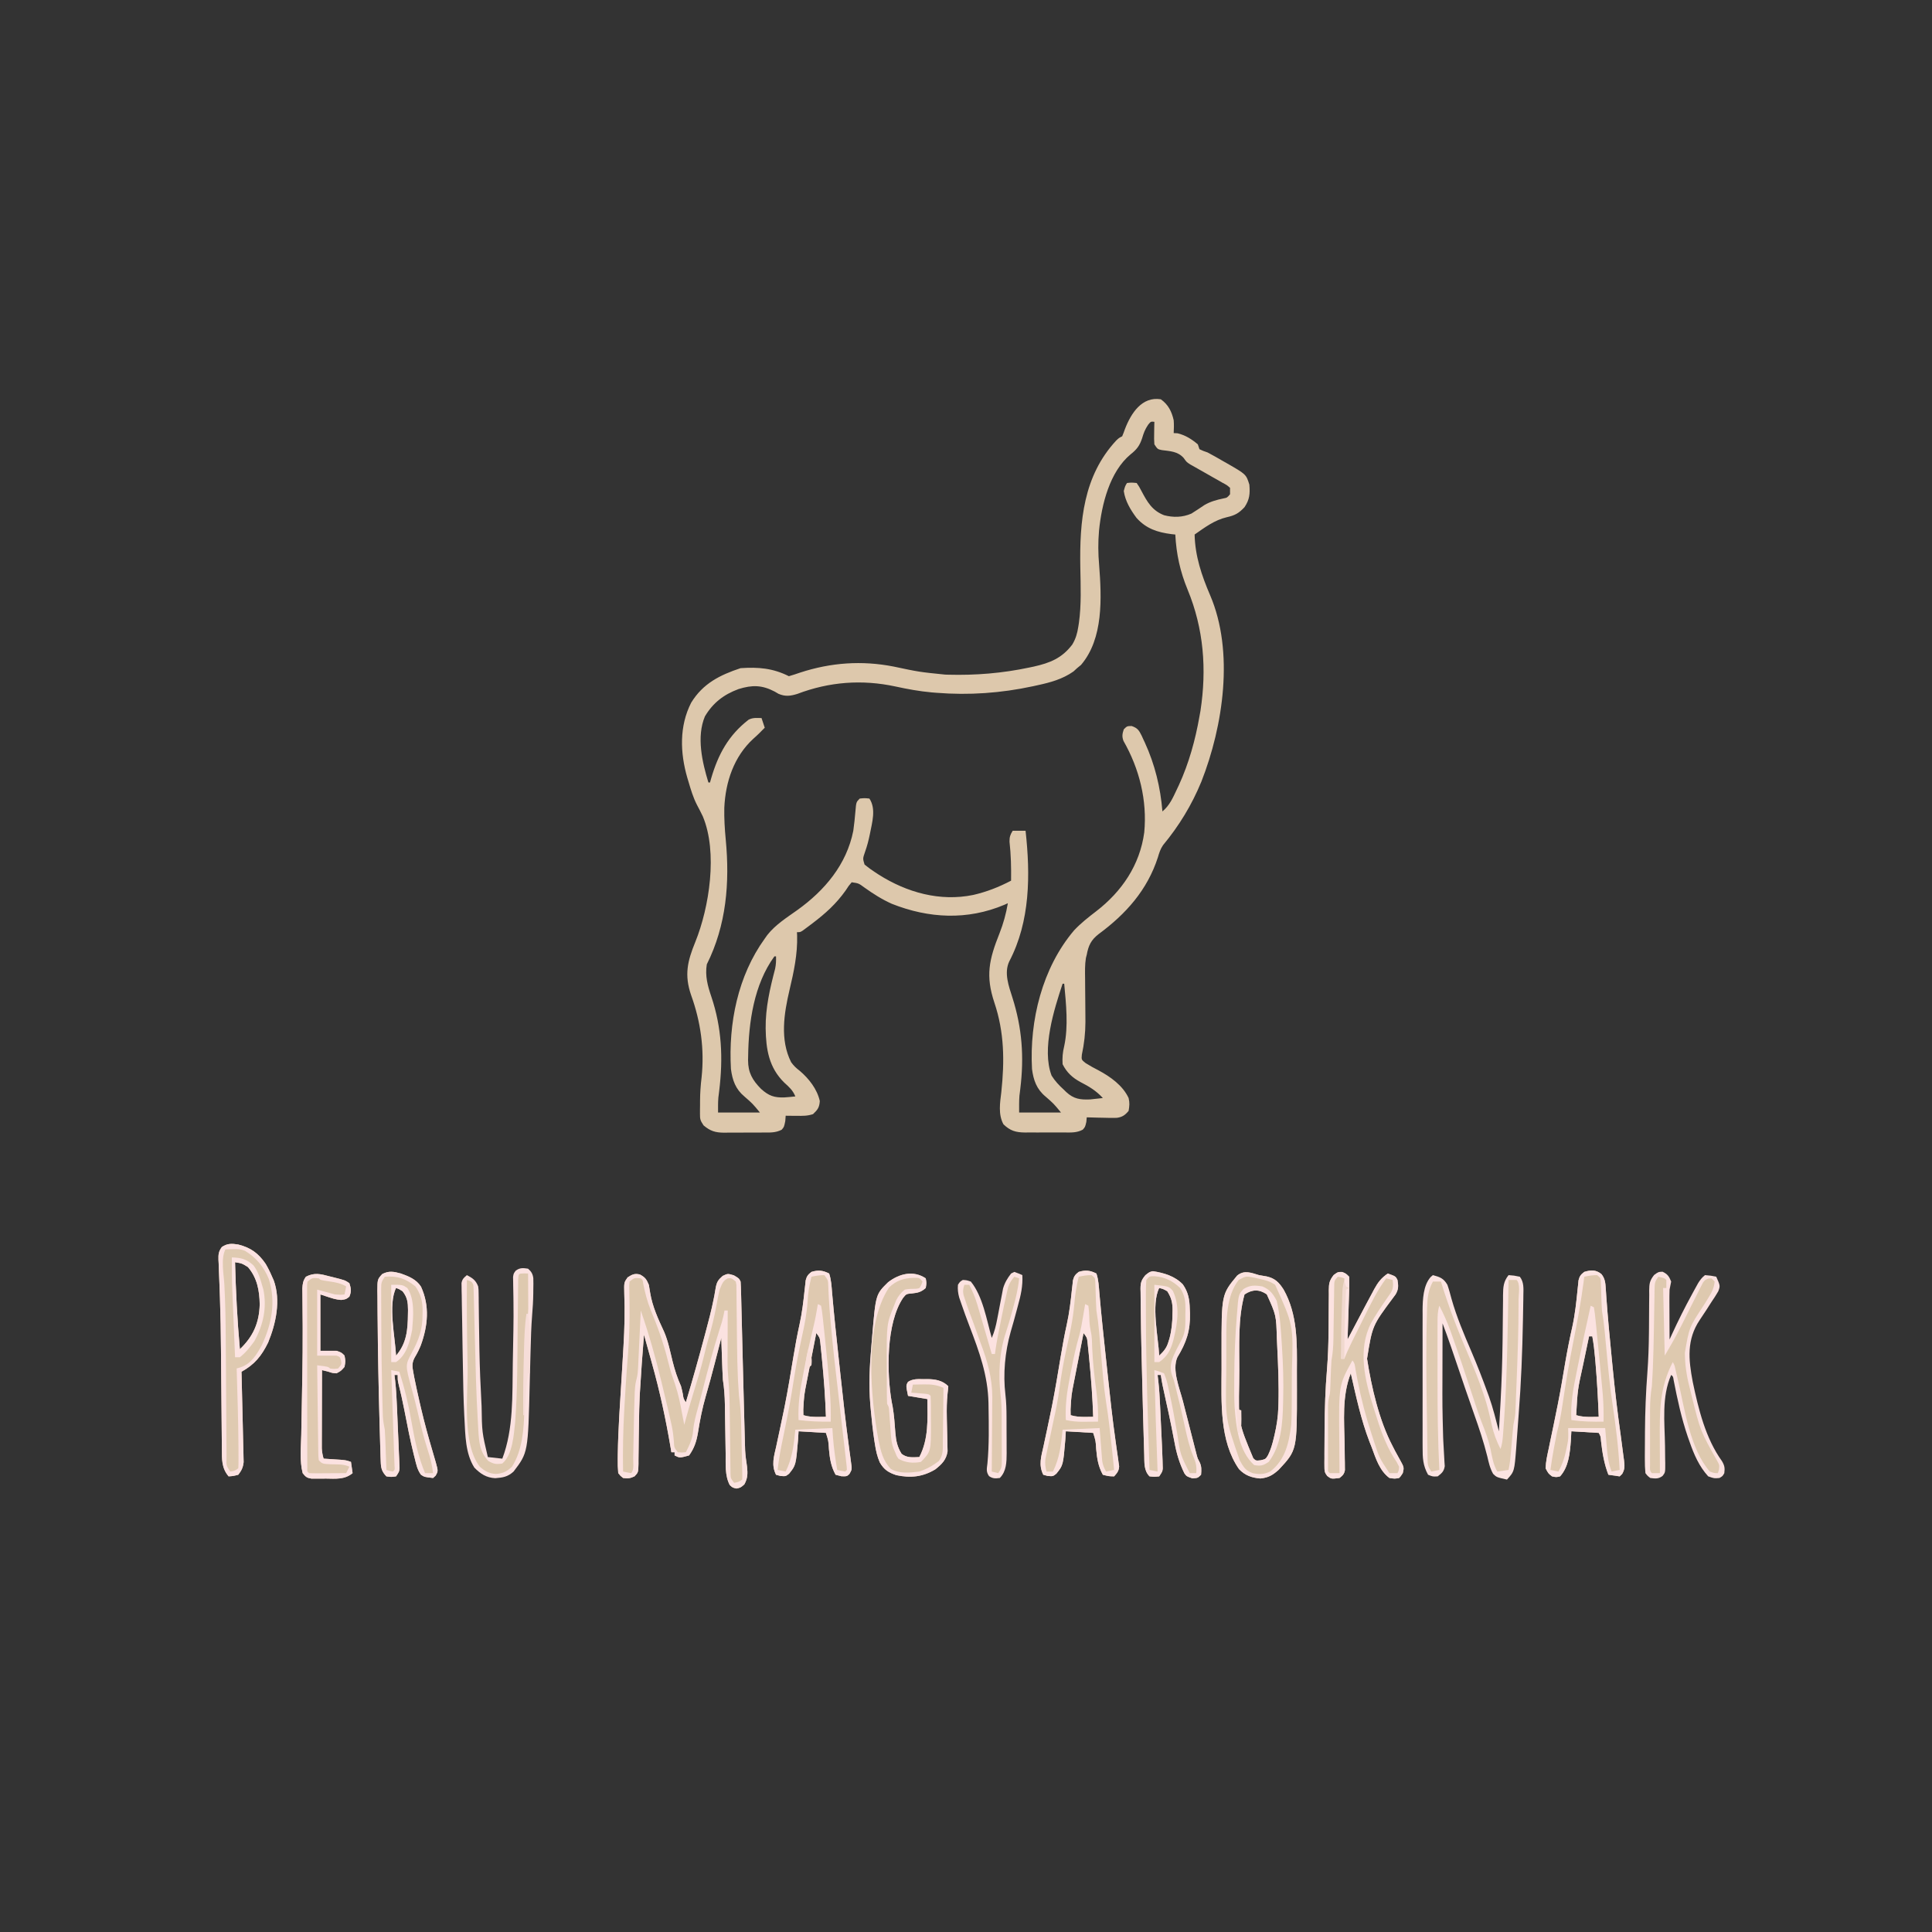 <?xml version="1.0" encoding="UTF-8"?>
<svg version="1.1" xmlns="http://www.w3.org/2000/svg" width="1200" height="1200">
<rect width="100%" height="100%" fill="#333333" stroke="none"/>
<path d="M0 0 C4.649 3.306 6.746 7.555 8 13 C8.214 15.726 8.147 18.259 8 21 C8.804 21.041 9.609 21.082 10.438 21.125 C15.309 22.321 19.177 24.765 23 28 C23.33 28.99 23.66 29.98 24 31 C26.327 32.095 26.327 32.095 29 33 C32.223 34.671 35.355 36.499 38.5 38.312 C39.342 38.786 40.184 39.26 41.051 39.748 C52.996 46.624 52.996 46.624 55 53 C55.453 58.618 55.212 62.181 52 67 C48.484 70.78 46.012 72.137 41 73.25 C33.35 75.033 27.355 79.575 21 84 C21.284 97.389 25.387 109.499 30.625 121.688 C45.684 156.772 38.768 202.978 25.188 237.5 C19.206 252.022 11.369 264.902 1.355 276.984 C-0.279 279.415 -0.986 281.692 -1.812 284.5 C-8.41 304.884 -21.656 319.671 -38.625 332.188 C-43.313 335.835 -44.935 339.238 -46 345 C-46.259 346.001 -46.259 346.001 -46.523 347.023 C-47.207 351.293 -47.081 355.489 -47.027 359.805 C-47.015 361.771 -47.002 363.737 -46.99 365.703 C-46.966 368.774 -46.938 371.846 -46.904 374.917 C-46.873 377.9 -46.853 380.884 -46.84 383.867 C-46.834 384.832 -46.829 385.796 -46.823 386.789 C-46.844 393.769 -47.595 400.321 -49.053 407.141 C-49.326 410.204 -49.326 410.204 -46.706 412.303 C-44.082 413.949 -41.455 415.423 -38.688 416.812 C-31.325 420.756 -23.638 426.189 -20 434 C-19.291 437.092 -19.466 438.743 -20 442 C-22.205 444.631 -23.941 445.86 -27.379 446.315 C-30.201 446.394 -32.991 446.349 -35.812 446.25 C-36.792 446.232 -37.771 446.214 -38.779 446.195 C-41.187 446.148 -43.593 446.083 -46 446 C-46.083 446.928 -46.165 447.856 -46.25 448.812 C-47 452 -47 452 -48.487 453.674 C-52.256 455.662 -55.764 455.429 -59.965 455.398 C-60.835 455.401 -61.705 455.404 -62.602 455.407 C-64.44 455.409 -66.279 455.404 -68.117 455.391 C-70.924 455.375 -73.73 455.391 -76.537 455.41 C-78.326 455.408 -80.114 455.404 -81.902 455.398 C-82.739 455.405 -83.576 455.411 -84.437 455.417 C-90.123 455.349 -93.547 454.366 -97.75 450.312 C-101.081 444.149 -99.87 436.979 -99.062 430.312 C-97.025 411.102 -97.166 393.244 -103.361 374.787 C-108.963 358.024 -106.686 348.024 -100.203 331.75 C-97.778 325.597 -96.109 319.529 -95 313 C-95.718 313.326 -96.436 313.652 -97.176 313.988 C-120.197 323.707 -144.102 322.482 -167.062 313.375 C-173.206 310.635 -178.654 307.143 -184.115 303.251 C-187.694 300.619 -187.694 300.619 -192 300 C-193.874 302.187 -193.874 302.187 -195.688 305 C-201.591 313.35 -208.261 319.356 -216.375 325.5 C-217.09 326.041 -217.805 326.583 -218.541 327.14 C-219.216 327.641 -219.891 328.141 -220.586 328.656 C-221.195 329.108 -221.804 329.56 -222.431 330.025 C-224 331 -224 331 -226 331 C-225.965 331.669 -225.93 332.338 -225.895 333.027 C-225.569 344.59 -227.94 355.609 -230.593 366.795 C-234.02 381.39 -236.678 397.725 -229.625 411.73 C-227.997 414.004 -226.462 415.435 -224.25 417.125 C-218.613 421.897 -213.421 428.509 -211.812 435.875 C-212.05 439.839 -213.143 441.301 -216 444 C-219.56 445.187 -222.438 445.097 -226.188 445.062 C-227.46 445.053 -228.732 445.044 -230.043 445.035 C-231.507 445.018 -231.507 445.018 -233 445 C-233.083 446.093 -233.165 447.186 -233.25 448.312 C-234 452 -234 452 -235.489 453.703 C-239.249 455.645 -242.754 455.448 -246.93 455.434 C-247.798 455.439 -248.666 455.444 -249.56 455.449 C-251.394 455.456 -253.228 455.455 -255.062 455.446 C-257.858 455.438 -260.653 455.466 -263.449 455.498 C-265.234 455.5 -267.02 455.499 -268.805 455.496 C-269.636 455.507 -270.468 455.519 -271.324 455.53 C-276.679 455.466 -279.768 454.579 -284 451 C-286.081 447.879 -286.249 447.191 -286.23 443.648 C-286.229 442.796 -286.227 441.944 -286.225 441.066 C-286.212 440.178 -286.2 439.29 -286.188 438.375 C-286.187 437.51 -286.186 436.645 -286.186 435.754 C-286.153 430.86 -285.829 426.102 -285.238 421.247 C-283.379 403.694 -285.773 386.601 -291.75 370.062 C-296.05 357.487 -294.009 349.041 -289.144 337.096 C-280.403 315.486 -275.111 281.357 -284.48 259.035 C-285.622 256.614 -286.866 254.271 -288.117 251.902 C-290.475 247.298 -291.916 242.449 -293.375 237.5 C-293.625 236.663 -293.876 235.825 -294.134 234.963 C-298.587 219.541 -299.138 203.034 -291.715 188.48 C-284.395 176.512 -273.883 171.294 -261 167 C-249.944 166.273 -241.061 166.969 -231 172 C-228.631 171.311 -226.329 170.558 -224 169.75 C-204.955 163.529 -185.691 162.147 -166 166 C-150.113 169.362 -150.113 169.362 -134 171 C-133.355 171.02 -132.71 171.041 -132.045 171.062 C-115.029 171.522 -98.41 170.153 -81.75 166.625 C-80.81 166.428 -79.87 166.231 -78.901 166.029 C-68.759 163.745 -61.373 160.786 -54.973 152.318 C-52.806 148.673 -51.889 145.417 -51.25 141.289 C-51.066 140.136 -51.066 140.136 -50.878 138.959 C-49.271 127.509 -49.797 115.903 -50 104.375 C-50.499 75.87 -48.158 47.636 -27.699 25.609 C-26 24 -26 24 -24 23 C-23.358 21.503 -22.785 19.976 -22.25 18.438 C-18.442 8.566 -11.672 -1.853 0 0 Z M-7.875 15.812 C-9.867 18.8 -10.62 20.869 -11.625 24.25 C-13.195 28.906 -14.92 31.137 -18.75 34.188 C-31.799 44.988 -36.744 65.372 -38.375 81.562 C-38.999 88.807 -38.953 95.768 -38.305 103.02 C-36.751 123.312 -35.578 148.628 -49.562 165 C-50.367 165.66 -51.171 166.32 -52 167 C-52.742 167.681 -53.485 168.361 -54.25 169.062 C-61.018 173.831 -68.621 175.903 -76.625 177.625 C-77.588 177.837 -78.552 178.05 -79.545 178.269 C-99.231 182.503 -119.112 183.921 -139.188 182.312 C-140.209 182.231 -141.231 182.15 -142.284 182.067 C-149.956 181.374 -157.354 180.014 -164.875 178.375 C-185.656 173.922 -205.882 175.45 -225.801 183.012 C-230.085 184.335 -233.284 184.739 -237.457 182.941 C-238.234 182.486 -239.012 182.031 -239.812 181.562 C-247.71 177.425 -253.819 177.35 -262.301 180 C-271.445 183.388 -278.102 188.472 -283.164 196.949 C-288.506 209.654 -284.837 225.427 -281 238 C-280.67 238 -280.34 238 -280 238 C-279.769 237.178 -279.539 236.355 -279.301 235.508 C-274.926 220.535 -268.518 208.669 -256 199 C-253.291 197.646 -250.991 197.935 -248 198 C-247.34 199.98 -246.68 201.96 -246 204 C-246.639 204.639 -247.279 205.279 -247.938 205.938 C-248.393 206.402 -248.848 206.866 -249.316 207.344 C-250.539 208.547 -251.803 209.709 -253.09 210.844 C-265.165 221.908 -270.397 237.667 -271.125 253.762 C-271.253 260.407 -270.863 266.875 -270.23 273.485 C-267.684 300.257 -269.805 326.609 -282 351 C-283.144 358.171 -281.468 364.286 -279.188 371 C-272.649 390.409 -271.833 409.289 -274.288 429.494 C-274.378 430.241 -274.469 430.988 -274.562 431.758 C-274.646 432.409 -274.73 433.06 -274.816 433.731 C-275.066 436.811 -275 439.91 -275 443 C-266.42 443 -257.84 443 -249 443 C-253.58 437.451 -253.58 437.451 -258.625 433.062 C-264.125 428.5 -266.09 422.951 -267 416 C-268.614 387.696 -262.74 358.162 -246 335 C-245.47 334.254 -244.94 333.507 -244.395 332.738 C-239.344 326.338 -232.367 321.969 -225.789 317.281 C-208.764 305.088 -195.175 289.017 -191 268 C-190.447 263.983 -190.007 259.957 -189.682 255.915 C-189.197 250.197 -189.197 250.197 -187 248 C-184 247.688 -184 247.688 -181 248 C-176.701 254.448 -179.344 262.901 -180.713 270.107 C-181.483 273.929 -182.432 277.583 -183.75 281.25 C-185.138 285.27 -185.138 285.27 -184 289 C-181.797 290.807 -179.695 292.343 -177.312 293.875 C-176.641 294.313 -175.97 294.752 -175.279 295.203 C-157.763 306.335 -137.164 312.113 -116.536 307.871 C-108.137 305.944 -100.658 302.996 -93 299 C-92.89 290.839 -93.066 282.858 -93.977 274.742 C-94.001 271.847 -93.52 270.425 -92 268 C-89.36 268 -86.72 268 -84 268 C-80.998 295.234 -81.03 324.2 -94.148 349.188 C-97.498 356.316 -94.419 364.543 -92.188 371.562 C-86.121 390.658 -84.858 408.474 -87.288 428.355 C-87.378 429.104 -87.469 429.853 -87.562 430.625 C-87.646 431.277 -87.73 431.93 -87.816 432.602 C-88.081 436.058 -88 439.533 -88 443 C-79.42 443 -70.84 443 -62 443 C-66.58 437.451 -66.58 437.451 -71.625 433.062 C-77.123 428.501 -79.093 422.95 -80 416 C-81.658 385.888 -73.655 353.171 -53.875 329.875 C-49.684 325.401 -45.01 321.749 -40.165 318.028 C-24.206 305.737 -13.007 289.292 -10.285 269 C-8.398 249.144 -13.311 229.475 -23.18 212.219 C-24.223 209.397 -23.917 207.835 -23 205 C-21 203 -21 203 -18.129 202.934 C-14.472 204.18 -13.571 205.563 -11.881 208.964 C-11.57 209.657 -11.258 210.349 -10.938 211.062 C-10.6 211.776 -10.263 212.489 -9.916 213.223 C-3.676 226.827 -0.204 241.109 1 256 C5.432 252.324 7.47 247.602 9.875 242.5 C10.533 241.11 10.533 241.11 11.203 239.691 C17.431 226.132 21.428 211.684 24 197 C24.205 195.868 24.41 194.736 24.621 193.57 C28.594 167.649 26.664 142.485 16.658 118.271 C12.011 107.021 9.636 96.163 9 84 C8.25 83.925 7.5 83.85 6.727 83.773 C-2.054 82.646 -9.02 80.423 -15.07 73.699 C-18.789 68.697 -22.088 63.261 -23 57 C-22.188 53.938 -22.188 53.938 -21 52 C-18.188 51.688 -18.188 51.688 -15 52 C-13.469 54.207 -13.469 54.207 -12 57 C-8.415 63.769 -5.393 69.108 2 72 C7.779 73.518 13.466 73.4 19 71 C21.75 69.291 24.424 67.488 27.109 65.68 C30.873 63.493 34.553 62.51 38.785 61.605 C41.184 61.146 41.184 61.146 43 59 C43 57.68 43 56.36 43 55 C41.026 53.278 41.026 53.278 38.363 51.871 C36.908 51.031 36.908 51.031 35.424 50.174 C34.397 49.601 33.37 49.028 32.312 48.438 C31.305 47.861 30.298 47.284 29.26 46.689 C27.373 45.61 25.482 44.536 23.587 43.47 C22.733 42.985 21.88 42.5 21 42 C20.103 41.496 19.206 40.992 18.282 40.473 C16 39 16 39 14.188 36.438 C10.531 32.363 5.868 32.242 0.625 31.562 C-2 31 -2 31 -4 28 C-4.195 24.645 -4.195 24.645 -4.125 20.812 C-4.107 19.54 -4.089 18.268 -4.07 16.957 C-4.036 15.493 -4.036 15.493 -4 14 C-6.195 13.768 -6.195 13.768 -7.875 15.812 Z M-240 346 C-252.736 363.491 -256.045 386.996 -256.312 408.125 C-256.33 408.918 -256.348 409.712 -256.366 410.53 C-256.357 418.2 -253.66 422.916 -248.25 428.375 C-243.432 432.695 -240.076 433.823 -233.812 433.625 C-231.538 433.466 -229.264 433.275 -227 433 C-228.529 429.241 -230.822 427.19 -233.812 424.5 C-243.439 415.096 -245.234 403.737 -245.438 390.812 C-245.58 377.979 -242.791 366.036 -239.551 353.681 C-239.008 351.039 -238.897 348.688 -239 346 C-239.33 346 -239.66 346 -240 346 Z M-61 363 C-66.318 379.037 -74.107 403.497 -67.836 420.078 C-65.699 423.479 -63.196 426.128 -60.25 428.812 C-59.5 429.546 -59.5 429.546 -58.734 430.295 C-54.051 434.614 -50.094 435.121 -43.91 434.879 C-42.501 434.722 -42.501 434.722 -41.062 434.562 C-39.626 434.41 -39.626 434.41 -38.16 434.254 C-37.447 434.17 -36.734 434.086 -36 434 C-40.077 429.544 -44.483 426.863 -49.828 424.127 C-54.842 421.429 -58.4 418.2 -61 413 C-61.251 408.977 -60.963 405.656 -60 401.75 C-57.33 389.326 -58.854 375.545 -60 363 C-60.33 363 -60.66 363 -61 363 Z " fill="#DDC8AC" transform="translate(721,248)"/>
<path d="M0 0 C3.267 1.797 4.022 2.925 5.5 6.375 C5.799 7.995 6.066 9.621 6.312 11.25 C7.687 19.849 11.35 27.752 15.004 35.609 C17.514 41.456 18.736 47.768 20.25 53.926 C21.615 59.351 23.215 64.276 25.5 69.375 C25.928 70.987 26.313 72.612 26.625 74.25 C27.016 77.094 27.016 77.094 28.5 79.375 C32.625 65.644 36.505 51.856 40.188 38 C40.383 37.268 40.578 36.537 40.78 35.783 C42.587 29.001 44.388 22.232 45.75 15.344 C45.917 14.502 46.083 13.661 46.255 12.794 C46.531 11.333 46.784 9.867 47.009 8.397 C47.692 4.674 48.476 3.396 51.375 0.859 C54.5 -0.625 54.5 -0.625 58.312 0.5 C61.5 2.375 61.5 2.375 62.5 4.375 C62.645 6.568 62.727 8.766 62.781 10.963 C62.799 11.642 62.817 12.321 62.836 13.02 C62.895 15.285 62.947 17.551 63 19.816 C63.041 21.416 63.082 23.016 63.123 24.615 C63.232 28.862 63.335 33.109 63.438 37.356 C63.539 41.541 63.644 45.727 63.75 49.912 C63.771 50.731 63.791 51.549 63.812 52.393 C63.875 54.867 63.937 57.342 64 59.816 C64.021 60.633 64.041 61.449 64.062 62.291 C64.207 67.985 64.353 73.68 64.5 79.375 C64.521 80.175 64.541 80.975 64.562 81.799 C64.683 86.448 64.808 91.096 64.94 95.744 C64.979 97.163 65.018 98.582 65.054 100.002 C65.105 101.954 65.162 103.907 65.219 105.859 C65.249 106.954 65.279 108.049 65.311 109.177 C65.514 112.618 65.976 115.969 66.5 119.375 C66.941 123.551 66.934 126.603 64.812 130.375 C62.5 132.375 62.5 132.375 59.938 132.938 C57.5 132.375 57.5 132.375 55.75 130.75 C52.629 124.82 53.304 117.635 53.219 111.098 C53.2 110.013 53.182 108.928 53.163 107.811 C53.104 104.353 53.052 100.895 53 97.438 C52.932 92.887 52.858 88.336 52.781 83.785 C52.768 82.746 52.754 81.708 52.74 80.637 C52.652 75.454 52.309 70.506 51.5 65.375 C51.363 63.253 51.258 61.129 51.184 59.004 C51.142 57.853 51.1 56.703 51.057 55.518 C51.017 54.336 50.978 53.155 50.938 51.938 C50.894 50.729 50.851 49.521 50.807 48.275 C50.701 45.309 50.599 42.342 50.5 39.375 C50.314 40.099 50.128 40.822 49.937 41.568 C49.064 44.962 48.188 48.356 47.312 51.75 C46.994 52.987 46.675 54.224 46.346 55.499 C44.591 62.278 42.763 69.025 40.812 75.75 C38.672 83.143 37.221 90.609 36.019 98.21 C35.081 103.719 33.77 107.795 30.5 112.375 C24.7 113.975 24.7 113.975 21.5 112.375 C21.5 111.715 21.5 111.055 21.5 110.375 C20.84 110.375 20.18 110.375 19.5 110.375 C19.341 109.415 19.183 108.454 19.02 107.465 C16.056 89.909 12.316 72.518 7.5 55.375 C7.046 53.737 6.593 52.099 6.141 50.461 C4.934 46.097 3.719 41.736 2.5 37.375 C1.072 55.49 1.072 55.49 -0.062 73.625 C-0.102 74.36 -0.141 75.095 -0.182 75.852 C-0.428 81.079 -0.537 86.302 -0.605 91.533 C-0.653 95.1 -0.714 98.666 -0.774 102.233 C-0.8 104.03 -0.818 105.828 -0.828 107.625 C-0.843 110.169 -0.882 112.711 -0.926 115.254 C-0.924 116.028 -0.922 116.802 -0.92 117.6 C-1.042 122.89 -1.042 122.89 -3.376 125.359 C-6.009 126.618 -7.615 126.819 -10.5 126.375 C-12.13 125.092 -12.13 125.092 -13.5 123.375 C-13.789 120.313 -13.873 117.487 -13.812 114.426 C-13.803 113.472 -13.793 112.518 -13.783 111.536 C-13.514 95.405 -12.342 79.285 -11.354 63.186 C-11.067 58.489 -10.783 53.791 -10.509 49.093 C-10.42 47.566 -10.33 46.038 -10.239 44.511 C-9.594 33.584 -9.308 22.721 -9.75 11.773 C-9.921 4.974 -9.921 4.974 -7.68 1.782 C-4.862 -0.037 -3.314 -0.829 0 0 Z M51.5 32.375 C52.5 35.375 52.5 35.375 52.5 35.375 Z " fill="#DEC9AF" transform="translate(397.5,791.625)"/>
<path d="M0 0 C4.469 1.192 6.635 2.003 9 6 C10.009 8.874 10.772 11.809 11.562 14.75 C14.755 26.005 19.241 36.599 23.857 47.331 C27.547 55.95 30.948 64.68 34.125 73.5 C34.355 74.128 34.585 74.755 34.821 75.402 C37.321 82.472 39.118 89.747 41 97 C41.329 91.418 41.638 85.834 41.938 80.25 C41.984 79.385 42.031 78.52 42.079 77.629 C42.692 66.067 43.088 54.518 43.25 42.941 C43.267 41.766 43.284 40.591 43.302 39.38 C43.384 33.555 43.445 27.731 43.482 21.905 C43.507 19.756 43.533 17.606 43.559 15.457 C43.559 14.472 43.559 13.487 43.559 12.473 C43.632 7.497 43.765 4.057 47 0 C50.375 0.25 50.375 0.25 54 1 C56.625 4.419 56.261 8.323 56.188 12.438 C56.18 13.238 56.172 14.038 56.164 14.862 C56.125 17.908 56.063 20.954 56 24 C55.975 25.349 55.95 26.698 55.925 28.046 C55.555 47.61 54.816 67.091 53.266 86.601 C52.993 90.088 52.743 93.577 52.496 97.066 C52.331 99.315 52.166 101.564 52 103.812 C51.929 104.827 51.858 105.841 51.785 106.886 C50.62 121.96 50.62 121.96 46 127 C39.552 125.54 39.552 125.54 37.406 123.441 C35.449 120.044 34.694 116.469 33.812 112.688 C31.553 103.634 28.65 94.93 25.523 86.145 C21.823 75.739 18.306 65.269 14.753 54.813 C13.861 52.189 12.968 49.565 12.074 46.941 C11.809 46.159 11.543 45.376 11.27 44.57 C9.603 39.677 7.837 34.832 6 30 C5.972 38.656 5.954 47.312 5.941 55.968 C5.938 58.052 5.933 60.136 5.929 62.22 C5.857 81.488 5.857 81.488 6.363 100.746 C6.41 101.859 6.41 101.859 6.458 102.993 C6.603 106.221 6.78 109.444 6.996 112.668 C7.083 114.287 7.083 114.287 7.172 115.938 C7.235 116.833 7.298 117.729 7.362 118.652 C6.863 121.885 5.541 123.025 3 125 C-0.062 125.188 -0.062 125.188 -3 124 C-6.207 118.309 -6.431 113.361 -6.388 106.925 C-6.393 105.937 -6.399 104.949 -6.404 103.931 C-6.417 100.678 -6.409 97.425 -6.398 94.172 C-6.4 91.899 -6.403 89.626 -6.407 87.353 C-6.412 82.592 -6.405 77.831 -6.391 73.07 C-6.374 66.99 -6.384 60.91 -6.402 54.829 C-6.413 50.135 -6.409 45.44 -6.401 40.746 C-6.399 38.505 -6.402 36.265 -6.409 34.024 C-6.417 30.88 -6.405 27.737 -6.388 24.593 C-6.394 23.68 -6.4 22.768 -6.407 21.827 C-6.341 15.116 -6.032 6.429 -1.396 1.186 C-0.935 0.795 -0.475 0.403 0 0 Z " fill="#FCE4E2" transform="translate(890,792)"/>
<path d="M0 0 C1.583 0.275 3.166 0.546 4.75 0.812 C9.985 2.021 12.349 4.46 15.27 8.953 C23.985 24.436 23.635 41.91 23.521 59.129 C23.5 62.993 23.521 66.855 23.547 70.719 C23.589 108.712 23.589 108.712 12.23 120.898 C8.552 124.197 5.863 125.817 0.812 126.312 C-4.531 125.875 -8.686 124.44 -12.441 120.48 C-24.668 102.888 -23.333 78.763 -23.261 58.415 C-23.25 54.809 -23.261 51.202 -23.273 47.596 C-23.299 12.023 -23.299 12.023 -13.59 0.297 C-9.21 -3.363 -4.871 -1.437 0 0 Z M-9 12 C-13.139 26.744 -12.207 43.878 -12.24 59.108 C-12.25 61.799 -12.281 64.49 -12.312 67.182 C-12.76 91.743 -12.76 91.743 -3.562 113.75 C-1.943 115.312 -1.943 115.312 1 115 C4.096 114.285 4.096 114.285 5.555 111.914 C7.251 108.495 8.247 105.068 9.125 101.375 C9.297 100.659 9.469 99.943 9.646 99.206 C10.978 93.456 11.831 87.911 12 82 C12.02 81.368 12.041 80.736 12.062 80.084 C12.394 68.13 11.886 56.184 11.307 44.245 C11.228 42.595 11.153 40.945 11.082 39.294 C10.666 24.869 10.666 24.869 4.812 11.938 C0.151 8.726 -4.189 8.793 -9 12 Z " fill="#DEC9AF" transform="translate(782,792)"/>
<path d="M0 0 C3.175 1.504 4.053 2.893 5.375 6.125 C5.056 7.794 4.72 9.461 4.375 11.125 C4.294 13.547 4.267 15.971 4.277 18.395 C4.279 19.416 4.279 19.416 4.282 20.458 C4.287 22.618 4.3 24.778 4.312 26.938 C4.318 28.408 4.322 29.879 4.326 31.35 C4.337 34.941 4.354 38.533 4.375 42.125 C4.825 41.13 5.275 40.135 5.738 39.109 C9.607 30.664 13.729 22.4 18.188 14.25 C18.655 13.389 19.123 12.527 19.605 11.64 C20.051 10.833 20.497 10.026 20.957 9.195 C21.548 8.124 21.548 8.124 22.152 7.032 C23.42 5.054 24.516 3.568 26.375 2.125 C30.062 2.438 30.062 2.438 33.375 3.125 C35.871 8.772 35.871 8.772 34.622 12.181 C33.32 14.446 31.914 16.594 30.438 18.75 C29.41 20.357 28.384 21.965 27.359 23.574 C25.974 25.699 24.583 27.818 23.158 29.917 C14.886 42.193 16.118 54.469 18.772 68.442 C22.332 85.381 26.68 103.418 36.906 117.637 C38.56 120.438 38.774 121.929 38.375 125.125 C37.312 127 37.312 127 35.375 128.125 C32.125 128.438 32.125 128.438 28.375 127.125 C22.723 120.899 19.528 113.537 16.812 105.688 C16.436 104.627 16.06 103.567 15.672 102.475 C11.744 90.992 9.22 79.216 6.896 67.32 C6.586 65.162 6.586 65.162 5.375 64.125 C-0.624 77.689 1.31 93.519 1.546 108.041 C1.589 110.789 1.612 113.537 1.633 116.285 C1.651 117.129 1.67 117.973 1.689 118.842 C1.715 124.686 1.715 124.686 0.042 126.846 C-2.526 128.816 -4.493 128.517 -7.625 128.125 C-9.289 126.838 -9.289 126.838 -10.625 125.125 C-10.914 122.194 -11.021 119.481 -10.988 116.551 C-10.99 115.688 -10.991 114.826 -10.992 113.937 C-10.99 111.103 -10.965 108.271 -10.938 105.438 C-10.928 103.461 -10.919 101.485 -10.91 99.509 C-10.823 87.147 -10.355 74.875 -9.401 62.547 C-8.804 54.465 -8.527 46.429 -8.445 38.324 C-8.433 37.301 -8.42 36.278 -8.408 35.224 C-8.347 30.128 -8.313 25.033 -8.319 19.936 C-8.301 18.068 -8.282 16.2 -8.262 14.332 C-8.277 13.047 -8.277 13.047 -8.293 11.736 C-8.22 7.358 -8.018 5.633 -5.249 2.057 C-2.625 0.125 -2.625 0.125 0 0 Z " fill="#FBE2E0" transform="translate(1032.625,789.875)"/>
<path d="M0 0 C2.312 0.938 2.312 0.938 4.312 2.938 C4.417 5.883 4.401 8.725 4.289 11.664 C4.264 12.527 4.239 13.39 4.213 14.279 C4.131 17.04 4.034 19.801 3.938 22.562 C3.879 24.432 3.822 26.302 3.766 28.172 C3.625 32.761 3.472 37.349 3.312 41.938 C3.738 41.121 3.738 41.121 4.173 40.289 C7.198 34.494 10.247 28.712 13.312 22.938 C13.766 22.079 14.22 21.22 14.687 20.335 C15.988 17.884 17.304 15.441 18.625 13 C19.021 12.25 19.416 11.5 19.824 10.727 C22.127 6.515 24.248 3.693 28.312 0.938 C33.188 2.688 33.188 2.688 34.312 4.938 C34.915 8.552 35.032 10.725 33.137 13.918 C32.597 14.646 32.056 15.375 31.5 16.125 C18.701 33.33 18.701 33.33 15.41 53.844 C18.199 71.722 22.908 92.2 31.312 108.188 C31.818 109.174 32.323 110.16 32.844 111.176 C33.758 112.894 34.692 114.602 35.656 116.293 C38.454 121.331 38.454 121.331 37.625 124.875 C36.312 126.938 36.312 126.938 35.312 127.938 C32.625 128.438 32.625 128.438 29.312 127.938 C23.175 123.434 20.846 115.784 18.312 108.938 C17.62 107.188 17.62 107.188 16.914 105.402 C11.635 91.662 8.589 77.256 5.312 62.938 C-0.256 77.122 1.247 92.403 1.484 107.371 C1.526 110.195 1.55 113.019 1.57 115.844 C1.589 116.712 1.608 117.581 1.627 118.476 C1.63 119.281 1.634 120.086 1.637 120.916 C1.647 121.622 1.657 122.329 1.667 123.056 C1.199 125.543 0.303 126.419 -1.688 127.938 C-6.842 128.582 -6.842 128.582 -9.352 126.67 C-10.986 124.551 -11.062 123.503 -11.06 120.85 C-11.066 120.025 -11.072 119.2 -11.078 118.35 C-11.069 117.455 -11.06 116.559 -11.051 115.637 C-11.052 114.702 -11.053 113.767 -11.055 112.804 C-11.053 109.744 -11.028 106.685 -11 103.625 C-10.991 101.502 -10.981 99.379 -10.972 97.256 C-10.891 84.932 -10.502 72.705 -9.463 60.421 C-8.846 52.769 -8.587 45.179 -8.508 37.504 C-8.495 36.504 -8.483 35.505 -8.47 34.475 C-8.41 29.481 -8.376 24.488 -8.381 19.494 C-8.363 17.661 -8.344 15.829 -8.324 13.996 C-8.34 12.734 -8.34 12.734 -8.355 11.447 C-8.282 7.105 -8.061 5.42 -5.316 1.867 C-2.688 -0.062 -2.688 -0.062 0 0 Z " fill="#DEC9B0" transform="translate(833.688,790.062)"/>
<path d="M0 0 C2.21 2.737 2.462 5.461 2.672 8.848 C2.733 9.754 2.794 10.659 2.857 11.593 C2.959 13.125 2.959 13.125 3.062 14.688 C3.972 27.338 5.169 39.957 6.423 52.578 C6.638 54.744 6.851 56.91 7.063 59.075 C8.408 72.797 10.021 86.452 11.961 100.103 C12.571 104.481 13.129 108.865 13.688 113.25 C13.796 114.034 13.905 114.818 14.018 115.625 C14.412 119.057 14.613 121.107 12.852 124.148 C12.344 124.636 11.836 125.123 11.312 125.625 C9.002 125.295 6.692 124.965 4.312 124.625 C1.657 117.745 0.574 111.072 -0.258 103.785 C-0.5 100.731 -0.5 100.731 -1.688 98.625 C-7.298 98.295 -12.908 97.965 -18.688 97.625 C-18.791 99.543 -18.894 101.461 -19 103.438 C-19.598 111.152 -20.314 119.642 -25.688 125.625 C-28.125 126.188 -28.125 126.188 -30.688 125.625 C-32.973 123.875 -32.973 123.875 -34.688 120.625 C-34.55 116.335 -33.606 112.246 -32.688 108.062 C-32.441 106.847 -32.195 105.632 -31.941 104.38 C-31.211 100.791 -30.451 97.208 -29.688 93.625 C-29.011 90.335 -28.348 87.043 -27.688 83.75 C-27.451 82.591 -27.451 82.591 -27.209 81.408 C-25.456 72.729 -24.019 63.996 -22.547 55.265 C-21.253 47.665 -19.769 40.147 -18.069 32.629 C-16.413 24.983 -15.577 17.234 -14.814 9.454 C-14.657 7.992 -14.657 7.992 -14.496 6.5 C-14.412 5.631 -14.327 4.762 -14.24 3.867 C-13.592 1.239 -12.807 0.269 -10.688 -1.375 C-6.542 -2.651 -3.446 -2.808 0 0 Z M-7.688 38.625 C-8.509 42.535 -9.326 46.445 -10.141 50.356 C-10.552 52.325 -10.965 54.293 -11.379 56.262 C-14.819 71.807 -14.819 71.807 -15.688 87.625 C-12.532 88.561 -9.722 88.731 -6.438 88.688 C-5.545 88.678 -4.653 88.669 -3.734 88.66 C-2.721 88.643 -2.721 88.643 -1.688 88.625 C-2.125 77.458 -2.72 66.323 -3.688 55.188 C-3.77 54.224 -3.853 53.26 -3.939 52.267 C-4.352 47.68 -4.84 43.158 -5.688 38.625 C-6.348 38.625 -7.008 38.625 -7.688 38.625 Z " fill="#DFC9B0" transform="translate(994.688,791.375)"/>
<path d="M0 0 C1.331 3.993 1.505 7.987 1.848 12.156 C3.036 25.865 4.501 39.542 5.977 53.222 C6.284 56.074 6.59 58.926 6.893 61.778 C8.425 76.194 9.962 90.602 12.027 104.954 C12.251 106.519 12.47 108.085 12.682 109.652 C12.909 111.328 13.154 113.002 13.411 114.675 C13.53 115.557 13.649 116.44 13.771 117.35 C13.945 118.542 13.945 118.542 14.121 119.759 C13.965 122.643 12.882 123.875 11 126 C7.688 125.938 7.688 125.938 4 125 C1.153 119.842 0.389 114.996 -0.125 109.188 C-0.437 103.934 -0.437 103.934 -2 99 C-7.61 98.67 -13.22 98.34 -19 98 C-19.103 99.733 -19.206 101.465 -19.312 103.25 C-20.665 119.104 -20.665 119.104 -24.902 124.359 C-27 126 -27 126 -30.25 125.75 C-31.611 125.379 -31.611 125.379 -33 125 C-36.032 118.914 -34.295 113.682 -32.875 107.375 C-32.518 105.693 -32.518 105.693 -32.154 103.978 C-31.671 101.701 -31.181 99.425 -30.686 97.15 C-29.778 92.982 -28.908 88.807 -28.062 84.625 C-27.908 83.863 -27.753 83.102 -27.594 82.317 C-25.569 72.14 -23.897 61.894 -22.194 51.659 C-21.072 44.964 -19.887 38.319 -18.41 31.691 C-16.808 24.425 -15.949 17.15 -15.184 9.756 C-15.071 8.791 -14.959 7.826 -14.844 6.832 C-14.753 5.973 -14.662 5.115 -14.568 4.23 C-13.903 1.62 -13.107 0.64 -11 -1 C-6.759 -2.305 -3.918 -1.959 0 0 Z M-8 37 C-8.981 41.998 -9.959 46.997 -10.936 51.996 C-11.268 53.695 -11.601 55.393 -11.934 57.091 C-12.415 59.541 -12.893 61.991 -13.371 64.441 C-13.519 65.193 -13.667 65.944 -13.819 66.718 C-15.563 75.511 -15.563 75.511 -16.062 84.438 C-16.042 85.613 -16.021 86.789 -16 88 C-12.845 88.936 -10.034 89.106 -6.75 89.062 C-5.858 89.053 -4.966 89.044 -4.047 89.035 C-3.034 89.018 -3.034 89.018 -2 89 C-2.402 77.104 -3.257 65.283 -4.438 53.438 C-4.56 52.159 -4.682 50.881 -4.808 49.564 C-4.932 48.366 -5.056 47.168 -5.184 45.934 C-5.292 44.862 -5.401 43.79 -5.513 42.685 C-5.855 39.787 -5.855 39.787 -8 37 Z " fill="#DFCAB0" transform="translate(681,791)"/>
<path d="M0 0 C1.331 3.994 1.505 7.99 1.848 12.16 C3.034 25.849 4.501 39.507 5.977 53.167 C6.284 56.012 6.589 58.857 6.893 61.702 C8.549 77.236 10.275 92.752 12.371 108.235 C12.476 109.027 12.58 109.819 12.688 110.636 C12.903 112.268 13.126 113.899 13.356 115.529 C13.461 116.333 13.565 117.138 13.674 117.967 C13.82 119.039 13.82 119.039 13.969 120.134 C14 122 14 122 12.562 124.562 C11 126 11 126 7.688 125.938 C5.862 125.473 5.862 125.473 4 125 C1.153 119.842 0.389 114.996 -0.125 109.188 C-0.437 103.934 -0.437 103.934 -2 99 C-7.61 98.67 -13.22 98.34 -19 98 C-19.103 99.733 -19.206 101.465 -19.312 103.25 C-20.665 119.104 -20.665 119.104 -24.902 124.359 C-27 126 -27 126 -30.25 125.75 C-31.611 125.379 -31.611 125.379 -33 125 C-36.032 118.914 -34.295 113.682 -32.875 107.375 C-32.518 105.693 -32.518 105.693 -32.154 103.978 C-31.671 101.701 -31.181 99.425 -30.686 97.15 C-29.778 92.982 -28.908 88.807 -28.062 84.625 C-27.908 83.863 -27.753 83.102 -27.594 82.317 C-25.569 72.14 -23.897 61.894 -22.194 51.659 C-21.072 44.964 -19.887 38.319 -18.41 31.691 C-16.808 24.425 -15.949 17.15 -15.184 9.756 C-15.071 8.791 -14.959 7.826 -14.844 6.832 C-14.753 5.973 -14.662 5.115 -14.568 4.23 C-13.903 1.62 -13.107 0.64 -11 -1 C-6.759 -2.305 -3.918 -1.959 0 0 Z M-8 37 C-8.981 41.998 -9.959 46.997 -10.936 51.996 C-11.268 53.695 -11.601 55.393 -11.934 57.091 C-12.415 59.541 -12.893 61.991 -13.371 64.441 C-13.519 65.193 -13.667 65.944 -13.819 66.718 C-15.563 75.511 -15.563 75.511 -16.062 84.438 C-16.042 85.613 -16.021 86.789 -16 88 C-12.845 88.936 -10.034 89.106 -6.75 89.062 C-5.858 89.053 -4.966 89.044 -4.047 89.035 C-3.034 89.018 -3.034 89.018 -2 89 C-2.402 77.104 -3.257 65.283 -4.438 53.438 C-4.56 52.159 -4.682 50.881 -4.808 49.564 C-4.932 48.366 -5.056 47.168 -5.184 45.934 C-5.292 44.862 -5.401 43.79 -5.513 42.685 C-5.855 39.787 -5.855 39.787 -8 37 Z " fill="#DFC9B0" transform="translate(515,791)"/>
<path d="M0 0 C4.908 1.749 9.617 3.654 12.5 8.188 C18.014 20.23 16.751 32.486 12.387 44.562 C11.275 47.319 10.101 49.667 8.562 52.188 C6.767 55.549 7.038 57.757 7.73 61.461 C7.928 62.526 8.126 63.592 8.33 64.689 C9.396 69.957 10.532 75.202 11.75 80.438 C12.009 81.556 12.268 82.675 12.534 83.828 C14.648 92.816 17.08 101.687 19.703 110.539 C20.137 112.025 20.57 113.512 21 115 C21.219 115.749 21.438 116.499 21.664 117.271 C23.16 122.709 23.16 122.709 21.625 125.5 C21.089 125.995 20.552 126.49 20 127 C14.599 126.4 14.599 126.4 12.449 124.965 C10.208 121.927 9.517 118.483 8.625 114.875 C8.414 114.051 8.204 113.227 7.987 112.378 C5.71 103.238 3.93 93.995 2.137 84.75 C1.058 79.214 -0.169 73.734 -1.52 68.258 C-2 66 -2 66 -2 63 C-2.66 63 -3.32 63 -4 63 C-3.847 64.239 -3.695 65.478 -3.538 66.754 C-2.905 72.47 -2.638 78.186 -2.395 83.93 C-2.347 85.042 -2.299 86.154 -2.25 87.3 C-2.152 89.634 -2.055 91.969 -1.96 94.304 C-1.812 97.885 -1.649 101.466 -1.486 105.047 C-1.392 107.32 -1.299 109.594 -1.207 111.867 C-1.156 112.939 -1.105 114.011 -1.053 115.115 C-1.016 116.107 -0.979 117.099 -0.941 118.121 C-0.885 119.429 -0.885 119.429 -0.829 120.764 C-1 123 -1 123 -3 126 C-5.938 126.438 -5.938 126.438 -9 126 C-11.843 123.075 -12.395 120.879 -12.524 116.867 C-12.564 115.831 -12.604 114.795 -12.645 113.728 C-12.687 112.033 -12.687 112.033 -12.73 110.305 C-12.771 109.112 -12.811 107.92 -12.853 106.692 C-12.959 103.432 -13.051 100.172 -13.135 96.911 C-13.187 94.877 -13.245 92.842 -13.303 90.808 C-13.587 80.873 -13.809 70.937 -14 61 C-14.014 60.293 -14.028 59.587 -14.042 58.859 C-14.214 49.998 -14.342 41.137 -14.406 32.275 C-14.427 29.72 -14.456 27.166 -14.492 24.612 C-14.54 21.052 -14.554 17.494 -14.559 13.934 C-14.578 12.879 -14.597 11.825 -14.617 10.738 C-14.574 3.635 -14.574 3.635 -11.597 0.338 C-7.406 -1.822 -4.448 -1.2 0 0 Z M-3 9 C-8.113 19.225 -3.526 39.836 -3 51 C3.625 43.253 4.273 35.007 4.375 25.125 C4.389 24.304 4.403 23.484 4.417 22.638 C4.38 17.949 4.046 14.799 1 11 C-1.067 9.672 -1.067 9.672 -3 9 Z " fill="#E0CAB2" transform="translate(249,791)"/>
<path d="M0 0 C6.866 1.056 13.689 3.078 18.602 8.238 C21.956 13.081 22.763 17.649 22.895 23.445 C22.933 24.336 22.972 25.227 23.012 26.145 C23.285 37.014 20.766 44.291 15.16 53.527 C11.72 61.307 16.617 72.893 18.645 80.758 C18.903 81.775 19.162 82.791 19.429 83.839 C19.971 85.964 20.515 88.088 21.062 90.211 C21.899 93.463 22.725 96.718 23.551 99.973 C24.081 102.047 24.613 104.121 25.145 106.195 C25.39 107.165 25.636 108.135 25.89 109.134 C26.123 110.036 26.357 110.938 26.598 111.867 C26.902 113.052 26.902 113.052 27.212 114.261 C27.838 116.479 27.838 116.479 28.96 118.536 C30.292 121.256 30.154 123.464 29.895 126.445 C27.895 128.445 27.895 128.445 24.582 128.695 C20.895 127.445 20.895 127.445 19.529 125.529 C16.421 119.196 14.657 113.182 13.395 106.258 C12.984 104.152 12.573 102.047 12.16 99.941 C11.852 98.338 11.852 98.338 11.537 96.703 C10.489 91.39 9.315 86.107 8.145 80.82 C5.726 69.886 5.726 69.886 4.895 64.445 C4.235 64.445 3.575 64.445 2.895 64.445 C3.048 65.729 3.202 67.013 3.361 68.336 C3.91 73.285 4.202 78.223 4.43 83.195 C4.473 84.093 4.516 84.992 4.56 85.917 C4.649 87.803 4.738 89.688 4.824 91.574 C4.957 94.438 5.094 97.301 5.232 100.164 C5.319 102.008 5.406 103.852 5.492 105.695 C5.533 106.539 5.573 107.383 5.615 108.253 C5.724 110.65 5.815 113.047 5.895 115.445 C5.926 116.271 5.957 117.097 5.989 117.947 C6.008 118.746 6.026 119.544 6.045 120.367 C6.064 121.08 6.084 121.792 6.104 122.526 C5.895 124.445 5.895 124.445 3.895 127.445 C0.895 127.758 0.895 127.758 -2.105 127.445 C-5.731 123.82 -5.256 118.968 -5.403 114.058 C-5.443 112.778 -5.482 111.497 -5.524 110.178 C-5.563 108.776 -5.602 107.374 -5.641 105.973 C-5.684 104.506 -5.728 103.04 -5.772 101.574 C-5.912 96.844 -6.041 92.113 -6.168 87.383 C-6.19 86.583 -6.211 85.784 -6.234 84.96 C-6.533 73.833 -6.808 62.706 -7.058 51.578 C-7.103 49.558 -7.149 47.538 -7.195 45.518 C-7.339 39.045 -7.456 32.572 -7.514 26.098 C-7.533 24.257 -7.561 22.416 -7.597 20.576 C-7.644 18.071 -7.659 15.568 -7.664 13.062 C-7.684 12.351 -7.703 11.64 -7.723 10.907 C-7.688 7.044 -7.179 5.536 -4.702 2.497 C-2.105 0.445 -2.105 0.445 0 0 Z M3.895 10.445 C-1.242 20.718 3.396 41.285 3.895 52.445 C6.743 49.704 8.439 47.82 9.582 44.008 C9.813 43.267 10.044 42.525 10.281 41.762 C11.636 36.643 12.105 31.799 12.145 26.508 C12.165 25.818 12.186 25.127 12.207 24.416 C12.243 19.671 11.453 16.444 8.895 12.445 C6.337 11.02 6.337 11.02 3.895 10.445 Z " fill="#DEC9AF" transform="translate(716.105,789.555)"/>
<path d="M0 0 C2.02 1.775 2.897 3.22 3.252 5.9 C3.334 8.253 3.31 10.584 3.25 12.938 C3.245 13.717 3.24 14.496 3.234 15.299 C3.175 19.866 2.902 24.39 2.514 28.941 C1.958 36.037 1.738 43.12 1.57 50.234 C1.515 52.249 1.461 54.263 1.405 56.277 C1.27 61.165 1.14 66.054 1.026 70.942 C0.002 114.158 0.002 114.158 -9 126 C-12.588 129.277 -15.661 129.787 -20.398 130.129 C-25.877 129.857 -29.625 127.412 -33.375 123.562 C-38.988 114.711 -38.963 103.366 -39.523 93.152 C-39.565 92.394 -39.607 91.635 -39.65 90.853 C-40.174 80.503 -40.328 70.141 -40.503 59.779 C-40.562 56.269 -40.627 52.76 -40.693 49.25 C-40.797 43.591 -40.88 37.932 -40.953 32.272 C-41 29.015 -41.066 25.759 -41.132 22.502 C-41.161 20.496 -41.188 18.49 -41.215 16.484 C-41.238 15.565 -41.262 14.646 -41.286 13.699 C-41.293 12.857 -41.301 12.015 -41.308 11.147 C-41.321 10.415 -41.334 9.682 -41.348 8.928 C-40.904 6.466 -39.884 5.579 -38 4 C-34.361 5.915 -32.513 7.161 -31 11 C-30.735 13.117 -30.735 13.117 -30.713 15.425 C-30.699 16.301 -30.686 17.178 -30.672 18.08 C-30.667 19.03 -30.662 19.979 -30.656 20.957 C-30.642 21.956 -30.628 22.956 -30.614 23.985 C-30.584 26.139 -30.558 28.293 -30.536 30.447 C-30.475 36.119 -30.38 41.79 -30.281 47.461 C-30.261 48.604 -30.242 49.746 -30.221 50.924 C-30.019 61.607 -29.574 72.269 -29 82.938 C-28.958 83.735 -28.916 84.533 -28.873 85.354 C-28.635 101.502 -28.635 101.502 -25 117 C-22.03 117.33 -19.06 117.66 -16 118 C-8.935 99.375 -9.832 78.309 -9.497 58.673 C-9.438 55.233 -9.373 51.793 -9.307 48.354 C-9.265 46.083 -9.224 43.813 -9.184 41.543 C-9.163 40.429 -9.142 39.315 -9.121 38.168 C-9.026 32.387 -9 26.616 -9.079 20.834 C-9.091 19.685 -9.104 18.535 -9.117 17.35 C-9.145 15.156 -9.186 12.963 -9.241 10.77 C-9.253 9.792 -9.265 8.814 -9.278 7.806 C-9.296 6.947 -9.315 6.089 -9.334 5.204 C-9 3 -9 3 -7.67 1.227 C-5.059 -0.692 -3.134 -0.457 0 0 Z " fill="#FBE2E0" transform="translate(328,788)"/>
<path d="M0 0 C0.5 2.938 0.5 2.938 0 6 C-2.851 8.506 -4.784 8.977 -8.562 9.375 C-12.084 9.672 -12.084 9.672 -14.082 12.141 C-24.666 27.92 -24.311 58.743 -21.125 76.875 C-20.941 77.793 -20.756 78.711 -20.566 79.656 C-19.652 85.054 -19.271 90.514 -18.874 95.972 C-18.448 100.941 -17.69 104.668 -15 109 C-11.649 111.633 -8.118 111.158 -4 111 C1.878 99.755 1.137 87.45 1 75 C-2.96 74.34 -6.92 73.68 -11 73 C-12.334 66.574 -12.334 66.574 -11.008 64.293 C-7.91 62.298 -4.749 62.567 -1.188 62.625 C-0.488 62.613 0.211 62.602 0.932 62.59 C5.823 62.617 10.355 63.355 14 67 C13.898 68.508 13.733 70.012 13.547 71.512 C13.052 76.389 12.969 81.187 13.078 86.082 C13.091 86.791 13.104 87.499 13.117 88.229 C13.17 91.171 13.227 94.112 13.322 97.052 C13.389 99.229 13.424 101.405 13.453 103.582 C13.502 105.504 13.502 105.504 13.552 107.464 C12.731 112.727 10.093 115.331 5.938 118.645 C-1.809 123.314 -9.366 124.148 -18.25 122.25 C-23.19 120.603 -25.905 118.881 -28.539 114.355 C-30.162 110.629 -30.952 107.05 -31.562 103.062 C-31.685 102.295 -31.807 101.527 -31.933 100.736 C-32.918 94.222 -33.598 87.685 -34.188 81.125 C-34.271 80.2 -34.355 79.274 -34.442 78.321 C-35.427 66.341 -34.882 54.635 -33.828 42.69 C-33.625 40.372 -33.433 38.054 -33.242 35.734 C-31.055 9.925 -31.055 9.925 -23.363 2.398 C-16.385 -2.965 -7.682 -5.121 0 0 Z " fill="#DEC9B0" transform="translate(575,794)"/>
<path d="M0 0 C7.73 1.935 12.534 5.438 17 12 C18.527 14.599 19.831 17.223 21 20 C21.349 20.78 21.699 21.56 22.059 22.363 C26.484 34.757 23.398 49.078 18.547 60.848 C14.422 69.253 10.097 74.531 2 79 C2.019 79.728 2.038 80.456 2.058 81.206 C2.236 88.077 2.4 94.948 2.547 101.819 C2.623 105.351 2.704 108.883 2.799 112.415 C2.908 116.478 2.992 120.542 3.074 124.605 C3.112 125.87 3.149 127.135 3.187 128.438 C3.208 129.619 3.228 130.8 3.249 132.016 C3.273 133.053 3.298 134.09 3.323 135.159 C2.943 138.505 2.053 140.346 0 143 C-3.188 143.812 -3.188 143.812 -6 144 C-10.426 138.804 -10.153 133.396 -10.189 126.821 C-10.198 126.009 -10.206 125.196 -10.215 124.359 C-10.232 122.591 -10.247 120.824 -10.26 119.057 C-10.282 116.214 -10.309 113.371 -10.337 110.528 C-10.387 105.461 -10.431 100.393 -10.474 95.326 C-10.541 87.374 -10.613 79.422 -10.691 71.47 C-10.709 69.501 -10.727 67.532 -10.743 65.563 C-10.833 54.716 -11.007 43.882 -11.395 33.041 C-11.459 31.128 -11.523 29.215 -11.587 27.303 C-11.709 23.709 -11.857 20.118 -12.021 16.526 C-12.078 14.917 -12.134 13.308 -12.189 11.698 C-12.23 10.972 -12.271 10.246 -12.313 9.498 C-12.408 6.104 -12.241 4.33 -10.215 1.55 C-6.865 -0.795 -3.877 -0.638 0 0 Z M-2 11 C-1.521 29.065 -0.646 46.999 1 65 C9.252 57.121 13.016 48.621 13.312 37.188 C13.175 28.584 11.727 20.709 6 14 C2.244 11.675 2.244 11.675 -2 11 Z M0 65 C1 67 1 67 1 67 Z " fill="#DFCAB1" transform="translate(148,773)"/>
<path d="M0 0 C3.267 1.797 4.022 2.925 5.5 6.375 C5.799 7.995 6.066 9.621 6.312 11.25 C7.687 19.849 11.35 27.752 15.004 35.609 C17.514 41.456 18.736 47.768 20.25 53.926 C21.615 59.351 23.215 64.276 25.5 69.375 C25.928 70.987 26.313 72.612 26.625 74.25 C27.016 77.094 27.016 77.094 28.5 79.375 C32.625 65.644 36.505 51.856 40.188 38 C40.383 37.268 40.578 36.537 40.78 35.783 C42.587 29.001 44.388 22.232 45.75 15.344 C45.917 14.502 46.083 13.661 46.255 12.794 C46.531 11.333 46.784 9.867 47.009 8.397 C47.692 4.674 48.476 3.396 51.375 0.859 C54.5 -0.625 54.5 -0.625 58.312 0.5 C61.5 2.375 61.5 2.375 62.5 4.375 C62.645 6.568 62.727 8.766 62.781 10.963 C62.799 11.642 62.817 12.321 62.836 13.02 C62.895 15.285 62.947 17.551 63 19.816 C63.041 21.416 63.082 23.016 63.123 24.615 C63.232 28.862 63.335 33.109 63.438 37.356 C63.539 41.541 63.644 45.727 63.75 49.912 C63.771 50.731 63.791 51.549 63.812 52.393 C63.875 54.867 63.937 57.342 64 59.816 C64.021 60.633 64.041 61.449 64.062 62.291 C64.207 67.985 64.353 73.68 64.5 79.375 C64.521 80.175 64.541 80.975 64.562 81.799 C64.683 86.448 64.808 91.096 64.94 95.744 C64.979 97.163 65.018 98.582 65.054 100.002 C65.105 101.954 65.162 103.907 65.219 105.859 C65.249 106.954 65.279 108.049 65.311 109.177 C65.514 112.618 65.976 115.969 66.5 119.375 C66.941 123.551 66.934 126.603 64.812 130.375 C62.5 132.375 62.5 132.375 59.938 132.938 C57.5 132.375 57.5 132.375 55.75 130.75 C52.629 124.82 53.304 117.635 53.219 111.098 C53.2 110.013 53.182 108.928 53.163 107.811 C53.104 104.353 53.052 100.895 53 97.438 C52.932 92.887 52.858 88.336 52.781 83.785 C52.768 82.746 52.754 81.708 52.74 80.637 C52.652 75.454 52.309 70.506 51.5 65.375 C51.363 63.253 51.258 61.129 51.184 59.004 C51.142 57.853 51.1 56.703 51.057 55.518 C51.017 54.336 50.978 53.155 50.938 51.938 C50.894 50.729 50.851 49.521 50.807 48.275 C50.701 45.309 50.599 42.342 50.5 39.375 C50.314 40.099 50.128 40.822 49.937 41.568 C49.064 44.962 48.188 48.356 47.312 51.75 C46.994 52.987 46.675 54.224 46.346 55.499 C44.591 62.278 42.763 69.025 40.812 75.75 C38.672 83.143 37.221 90.609 36.019 98.21 C35.081 103.719 33.77 107.795 30.5 112.375 C24.7 113.975 24.7 113.975 21.5 112.375 C21.5 111.715 21.5 111.055 21.5 110.375 C20.84 110.375 20.18 110.375 19.5 110.375 C19.341 109.415 19.183 108.454 19.02 107.465 C16.056 89.909 12.316 72.518 7.5 55.375 C7.046 53.737 6.593 52.099 6.141 50.461 C4.934 46.097 3.719 41.736 2.5 37.375 C1.072 55.49 1.072 55.49 -0.062 73.625 C-0.102 74.36 -0.141 75.095 -0.182 75.852 C-0.428 81.079 -0.537 86.302 -0.605 91.533 C-0.653 95.1 -0.714 98.666 -0.774 102.233 C-0.8 104.03 -0.818 105.828 -0.828 107.625 C-0.843 110.169 -0.882 112.711 -0.926 115.254 C-0.924 116.028 -0.922 116.802 -0.92 117.6 C-1.042 122.89 -1.042 122.89 -3.376 125.359 C-6.009 126.618 -7.615 126.819 -10.5 126.375 C-12.13 125.092 -12.13 125.092 -13.5 123.375 C-13.789 120.313 -13.873 117.487 -13.812 114.426 C-13.803 113.472 -13.793 112.518 -13.783 111.536 C-13.514 95.405 -12.342 79.285 -11.354 63.186 C-11.067 58.489 -10.783 53.791 -10.509 49.093 C-10.42 47.566 -10.33 46.038 -10.239 44.511 C-9.594 33.584 -9.308 22.721 -9.75 11.773 C-9.921 4.974 -9.921 4.974 -7.68 1.782 C-4.862 -0.037 -3.314 -0.829 0 0 Z M-6.5 4.375 C-6.746 7.009 -6.746 7.009 -6.625 10.113 C-6.608 11.31 -6.591 12.507 -6.574 13.741 C-6.549 15.043 -6.525 16.346 -6.5 17.688 C-6.384 28.002 -6.59 38.208 -7.375 48.5 C-7.464 49.668 -7.553 50.836 -7.644 52.039 C-7.832 54.495 -8.02 56.952 -8.209 59.408 C-8.755 66.851 -9.201 74.299 -9.625 81.75 C-9.669 82.513 -9.712 83.277 -9.757 84.063 C-10.475 96.841 -10.739 109.576 -10.5 122.375 C-8.844 122.757 -7.175 123.089 -5.5 123.375 C-3.435 121.31 -4.266 116.938 -4.219 114.09 C-4.2 113.241 -4.182 112.393 -4.163 111.519 C-4.104 108.783 -4.051 106.048 -4 103.312 C-3.348 69.662 -3.348 69.662 -2 64.436 C-1.489 62.331 -1.305 60.411 -1.203 58.249 C-1.163 57.448 -1.123 56.648 -1.082 55.823 C-1.043 54.969 -1.005 54.115 -0.965 53.234 C-0.922 52.352 -0.879 51.47 -0.835 50.561 C-0.698 47.749 -0.568 44.937 -0.438 42.125 C-0.346 40.216 -0.254 38.307 -0.162 36.398 C0.063 31.724 0.283 27.05 0.5 22.375 C5.543 36.934 9.71 51.592 13.312 66.562 C13.595 67.734 13.595 67.734 13.883 68.929 C20.334 95.789 20.334 95.789 21.062 103.562 C21.214 107.44 21.214 107.44 23.5 110.375 C26.084 110.625 26.084 110.625 28.5 110.375 C30.679 106.088 32.64 102.094 33 97.25 C33.409 92.016 34.808 87.141 36.207 82.102 C37.21 78.483 38.151 74.851 39.074 71.211 C42.195 58.919 45.48 46.723 49.279 34.621 C49.555 33.738 49.832 32.855 50.117 31.945 C50.361 31.18 50.604 30.414 50.855 29.625 C51.543 27.227 52.042 24.827 52.5 22.375 C53.16 22.375 53.82 22.375 54.5 22.375 C54.492 24.007 54.492 24.007 54.484 25.673 C54.466 29.766 54.454 33.858 54.445 37.951 C54.44 39.712 54.433 41.473 54.425 43.234 C54.412 45.786 54.407 48.339 54.402 50.891 C54.397 51.66 54.392 52.429 54.387 53.222 C54.386 57.566 54.598 61.835 54.991 66.163 C55.559 72.531 55.686 78.864 55.746 85.254 C55.779 87.662 55.812 90.07 55.846 92.479 C55.893 96.231 55.938 99.984 55.977 103.737 C56.016 107.388 56.068 111.04 56.121 114.691 C56.13 115.819 56.138 116.948 56.147 118.11 C56.163 119.152 56.18 120.194 56.197 121.268 C56.212 122.642 56.212 122.642 56.228 124.045 C56.353 126.647 56.353 126.647 58.5 129.375 C61.256 128.877 61.256 128.877 63.5 127.375 C63.569 126.035 63.568 124.691 63.538 123.349 C63.521 122.494 63.504 121.639 63.486 120.758 C63.463 119.826 63.439 118.894 63.414 117.934 C63.393 116.977 63.372 116.021 63.35 115.036 C63.303 113.004 63.254 110.972 63.203 108.94 C63.126 105.85 63.058 102.76 62.992 99.67 C62.946 97.695 62.899 95.721 62.852 93.746 C62.832 92.828 62.812 91.91 62.791 90.964 C62.652 85.693 62.191 80.601 61.5 75.375 C61.289 72.603 61.104 69.842 60.961 67.066 C60.919 66.262 60.877 65.457 60.834 64.628 C60.494 57.492 60.375 50.358 60.289 43.215 C60.275 42.082 60.26 40.948 60.246 39.781 C60.188 35.087 60.133 30.393 60.099 25.699 C60.071 22.225 60.025 18.751 59.977 15.277 C59.973 14.21 59.97 13.142 59.967 12.042 C59.95 11.063 59.934 10.083 59.917 9.074 C59.908 8.212 59.9 7.35 59.892 6.462 C59.763 5.773 59.633 5.085 59.5 4.375 C56.824 2.19 56.824 2.19 54.5 2.375 C51.364 3.943 50.854 6.179 49.5 9.375 C48.693 12.514 48.127 15.684 47.562 18.875 C46.215 26.044 44.592 32.996 42.488 39.988 C41.442 43.575 40.558 47.179 39.688 50.812 C37.789 58.652 35.444 66.342 33.05 74.043 C31.06 80.452 29.225 86.889 27.5 93.375 C27.395 92.816 27.289 92.258 27.18 91.682 C26.689 89.099 26.188 86.518 25.688 83.938 C25.522 83.059 25.356 82.181 25.186 81.275 C24.048 75.46 22.515 69.946 20.5 64.375 C19.156 60.596 18.118 56.834 17.188 52.938 C14.545 42.234 10.827 32.048 6.602 21.891 C4.473 16.629 3.158 11.343 2.043 5.789 C1.74 3.437 1.74 3.437 0.5 2.375 C-3.461 1.984 -3.461 1.984 -6.5 4.375 Z M51.5 32.375 C52.5 35.375 52.5 35.375 52.5 35.375 Z " fill="#FBE2E0" transform="translate(397.5,791.625)"/>
<path d="M0 0 C0.75 0.183 1.5 0.366 2.273 0.555 C9.665 2.416 9.665 2.416 12.375 4.25 C13.456 7.564 13.738 9.388 12.375 12.625 C10.375 14.25 10.375 14.25 7.25 14.688 C3.375 14.25 3.375 14.25 -5.625 11.25 C-5.625 22.8 -5.625 34.35 -5.625 46.25 C-2.325 46.25 0.975 46.25 4.375 46.25 C7.5 47.312 7.5 47.312 9.375 49.25 C10 52.688 10 52.688 9.375 56.25 C7.188 58.75 7.188 58.75 4.375 60.25 C1.812 60.062 1.812 60.062 -0.625 59.25 C-1.956 58.909 -3.29 58.575 -4.625 58.25 C-4.65 65.44 -4.668 72.63 -4.68 79.82 C-4.685 82.266 -4.692 84.712 -4.7 87.159 C-4.713 90.674 -4.718 94.188 -4.723 97.703 C-4.728 98.798 -4.733 99.893 -4.738 101.021 C-4.738 102.042 -4.738 103.063 -4.739 104.114 C-4.742 105.46 -4.742 105.46 -4.745 106.833 C-4.632 109.113 -4.266 111.065 -3.625 113.25 C-2.649 113.311 -1.673 113.371 -0.668 113.434 C1.24 113.559 1.24 113.559 3.188 113.688 C4.452 113.769 5.717 113.85 7.02 113.934 C10.375 114.25 10.375 114.25 13.375 115.25 C13.705 117.56 14.035 119.87 14.375 122.25 C9.422 126.373 3.85 125.693 -2.25 125.625 C-3.299 125.637 -4.349 125.648 -5.43 125.66 C-6.938 125.654 -6.938 125.654 -8.477 125.648 C-9.393 125.645 -10.309 125.642 -11.252 125.638 C-14.135 125.167 -14.824 124.503 -16.625 122.25 C-18.589 114.675 -17.67 106.057 -17.504 98.312 C-17.479 96.96 -17.456 95.608 -17.432 94.256 C-17.383 91.397 -17.329 88.538 -17.273 85.68 C-17.128 78.242 -17 70.805 -16.875 63.367 C-16.862 62.63 -16.85 61.893 -16.837 61.134 C-16.678 51.653 -16.587 42.177 -16.625 32.695 C-16.629 31.703 -16.633 30.711 -16.636 29.688 C-16.658 25.188 -16.695 20.688 -16.75 16.188 C-16.762 14.628 -16.774 13.068 -16.785 11.508 C-16.802 10.189 -16.819 8.871 -16.836 7.512 C-16.636 4.425 -16.392 2.753 -14.625 0.25 C-9.398 -2.498 -5.408 -1.446 0 0 Z " fill="#DFC9B0" transform="translate(204.625,792.75)"/>
<path d="M0 0 C1.666 -0.043 3.334 -0.041 5 0 C7.49 2.49 6.19 8.913 6.19 12.269 C6.189 12.964 6.188 13.659 6.188 14.375 C6.188 15.073 6.188 15.772 6.189 16.491 C6.179 31.421 5.644 46.333 5.062 61.25 C5.019 62.39 4.976 63.53 4.931 64.705 C4.804 67.975 4.671 71.245 4.535 74.516 C4.497 75.501 4.458 76.486 4.418 77.501 C4.378 78.416 4.338 79.331 4.297 80.274 C4.264 81.07 4.231 81.865 4.196 82.685 C3.985 85.18 3.518 87.551 3 90 C2.809 91.694 2.643 93.391 2.5 95.09 C2.417 96.039 2.335 96.989 2.25 97.967 C2.167 98.947 2.085 99.927 2 100.938 C1.008 112.683 1.008 112.683 0 118 C-3.465 118.495 -3.465 118.495 -7 119 C-9.541 114.691 -10.247 109.828 -11.236 104.99 C-12.486 99.301 -14.468 94.06 -16.606 88.648 C-18.946 82.523 -20.95 76.288 -22.992 70.059 C-26.869 58.245 -30.811 46.457 -35 34.75 C-35.349 33.765 -35.698 32.78 -36.058 31.765 C-38.036 26.292 -40.291 21.152 -43 16 C-44.111 19.58 -44.127 22.916 -44.129 26.651 C-44.131 27.312 -44.133 27.973 -44.135 28.654 C-44.139 30.845 -44.136 33.036 -44.133 35.227 C-44.133 36.773 -44.134 38.319 -44.136 39.865 C-44.137 43.122 -44.135 46.379 -44.13 49.635 C-44.125 53.727 -44.128 57.819 -44.134 61.912 C-44.156 80.632 -43.937 99.298 -43 118 C-45.475 118.495 -45.475 118.495 -48 119 C-50.167 115.749 -50.263 114.774 -50.319 111.007 C-50.339 109.987 -50.359 108.967 -50.379 107.916 C-50.391 106.807 -50.402 105.697 -50.414 104.555 C-50.433 103.397 -50.453 102.24 -50.473 101.048 C-50.533 97.324 -50.579 93.599 -50.625 89.875 C-50.663 87.451 -50.702 85.026 -50.742 82.602 C-51.064 62.034 -51.329 41.439 -50.688 20.875 C-50.665 19.711 -50.642 18.547 -50.619 17.348 C-50.425 11.175 -49.954 6.464 -47 1 C-45.35 1 -43.7 1 -42 1 C-41.754 1.808 -41.754 1.808 -41.504 2.632 C-36.724 18.114 -30.862 32.965 -24.457 47.831 C-21.249 55.314 -18.259 62.813 -15.672 70.535 C-15.432 71.25 -15.192 71.964 -14.945 72.7 C-13.068 78.453 -11.703 84.282 -10.41 90.188 C-9.207 95.529 -7.478 100.133 -5 105 C-4.031 102.092 -3.733 99.791 -3.5 96.75 C-3.418 95.682 -3.336 94.615 -3.252 93.515 C-3.169 92.355 -3.086 91.195 -3 90 C-2.912 88.78 -2.825 87.56 -2.735 86.303 C-0.751 57.587 -0.549 28.771 0 0 Z " fill="#DFCAB1" transform="translate(937,795)"/>
<path d="M0 0 C2.625 0.938 2.625 0.938 5 2 C5.352 8.79 4.07 14.481 2.25 21 C1.842 22.529 1.842 22.529 1.425 24.09 C0.249 28.492 -0.956 32.882 -2.254 37.25 C-5.781 49.745 -7.07 63.344 -5.509 76.275 C-4.973 80.845 -4.839 85.347 -4.832 89.945 C-4.829 90.759 -4.825 91.574 -4.822 92.412 C-4.817 94.118 -4.815 95.824 -4.815 97.53 C-4.812 100.125 -4.794 102.721 -4.775 105.316 C-4.772 106.984 -4.77 108.652 -4.77 110.32 C-4.762 111.087 -4.755 111.854 -4.748 112.644 C-4.771 118.159 -4.906 123.906 -9 128 C-11.765 128.355 -13.341 128.448 -15.68 126.859 C-17.636 124.105 -17.066 122.267 -16.688 118.938 C-15.596 107.318 -15.825 95.658 -16 84 C-16.013 83.145 -16.025 82.289 -16.038 81.408 C-16.389 64.295 -21.763 49.616 -27.805 33.793 C-29.634 28.991 -31.408 24.178 -33.062 19.312 C-33.445 18.195 -33.828 17.077 -34.223 15.926 C-34.972 13.104 -35.255 10.899 -35 8 C-33.812 6.125 -33.812 6.125 -32 5 C-29.566 5.141 -29.566 5.141 -27 6 C-19.503 15.23 -17.186 29.819 -14 41 C-12.32 37.167 -11.402 33.488 -10.633 29.379 C-10.387 28.114 -10.14 26.848 -9.887 25.545 C-9.504 23.554 -9.125 21.562 -8.755 19.568 C-8.393 17.628 -8.013 15.691 -7.633 13.754 C-7.306 12.026 -7.306 12.026 -6.973 10.264 C-5.877 6.588 -4.326 4.036 -2 1 C-1.34 0.67 -0.68 0.34 0 0 Z " fill="#FCE2E0" transform="translate(630,790)"/>
<path d="M0 0 C3.875 0.875 3.875 0.875 5 2 C5.041 3.666 5.043 5.334 5 7 C4.34 7 3.68 7 3 7 C3.33 20.86 3.66 34.72 4 49 C9.679 39.316 9.679 39.316 14.812 29.438 C15.479 28.091 16.147 26.744 16.816 25.398 C17.165 24.697 17.513 23.995 17.872 23.272 C18.244 22.523 18.616 21.773 19 21 C19.417 20.157 19.835 19.315 20.265 18.446 C21.579 15.811 22.912 13.186 24.25 10.562 C24.868 9.309 24.868 9.309 25.499 8.031 C25.897 7.259 26.294 6.487 26.703 5.691 C27.05 5.002 27.397 4.314 27.755 3.604 C29 2 29 2 31.019 1.144 C31.999 1.073 31.999 1.073 33 1 C33.66 1.66 34.32 2.32 35 3 C34.656 6.731 33.414 9.362 31.453 12.512 C30.938 13.353 30.422 14.194 29.891 15.061 C29.079 16.361 29.079 16.361 28.25 17.688 C19.184 31.44 19.184 31.44 16.5 47.25 C16.518 48.072 16.535 48.894 16.554 49.741 C16.807 57.062 18.097 63.93 20 71 C20.278 72.152 20.557 73.305 20.844 74.492 C26.152 95.837 26.152 95.837 36.812 114.809 C38 117 38 117 37.688 119.785 C37.461 120.516 37.234 121.247 37 122 C34.812 122 34.812 122 32 121 C19.655 106.844 16.413 82.266 12.272 64.524 C11.99 63.319 11.708 62.113 11.418 60.871 C11.043 59.246 11.043 59.246 10.661 57.588 C10.107 55.037 10.107 55.037 9 53 C0.595 69.232 0.858 83.742 0.938 101.688 C0.943 103.661 0.947 105.634 0.951 107.607 C0.962 112.405 0.979 117.202 1 122 C-0.666 122.043 -2.334 122.041 -4 122 C-5.559 120.441 -5.127 118.942 -5.129 116.775 C-5.133 115.877 -5.136 114.978 -5.139 114.053 C-5.137 113.074 -5.135 112.095 -5.133 111.086 C-5.134 110.083 -5.135 109.08 -5.136 108.047 C-5.136 105.916 -5.135 103.786 -5.13 101.656 C-5.125 98.41 -5.13 95.164 -5.137 91.918 C-5.136 89.849 -5.135 87.78 -5.133 85.711 C-5.135 84.744 -5.137 83.777 -5.139 82.781 C-5.122 77.75 -4.823 72.978 -4 68 C-3.794 65.08 -3.626 62.174 -3.5 59.25 C-3.438 57.91 -3.438 57.91 -3.375 56.544 C-3.073 49.396 -2.916 42.25 -2.785 35.098 C-2.767 34.135 -2.748 33.171 -2.729 32.179 C-2.634 27.266 -2.549 22.354 -2.48 17.44 C-2.447 15.602 -2.413 13.764 -2.379 11.926 C-2.366 10.643 -2.366 10.643 -2.354 9.334 C-2.227 3.341 -2.227 3.341 0 0 Z " fill="#DEC9AF" transform="translate(1030,793)"/>
<path d="M0 0 C2.312 0.938 2.312 0.938 4.312 2.938 C4.417 5.883 4.401 8.725 4.289 11.664 C4.264 12.527 4.239 13.39 4.213 14.279 C4.131 17.04 4.034 19.801 3.938 22.562 C3.879 24.432 3.822 26.302 3.766 28.172 C3.625 32.761 3.472 37.349 3.312 41.938 C3.738 41.121 3.738 41.121 4.173 40.289 C7.198 34.494 10.247 28.712 13.312 22.938 C13.766 22.079 14.22 21.22 14.687 20.335 C15.988 17.884 17.304 15.441 18.625 13 C19.021 12.25 19.416 11.5 19.824 10.727 C22.127 6.515 24.248 3.693 28.312 0.938 C33.188 2.688 33.188 2.688 34.312 4.938 C34.915 8.552 35.032 10.725 33.137 13.918 C32.597 14.646 32.056 15.375 31.5 16.125 C18.701 33.33 18.701 33.33 15.41 53.844 C18.199 71.722 22.908 92.2 31.312 108.188 C31.818 109.174 32.323 110.16 32.844 111.176 C33.758 112.894 34.692 114.602 35.656 116.293 C38.454 121.331 38.454 121.331 37.625 124.875 C36.312 126.938 36.312 126.938 35.312 127.938 C32.625 128.438 32.625 128.438 29.312 127.938 C23.175 123.434 20.846 115.784 18.312 108.938 C17.62 107.188 17.62 107.188 16.914 105.402 C11.635 91.662 8.589 77.256 5.312 62.938 C-0.256 77.122 1.247 92.403 1.484 107.371 C1.526 110.195 1.55 113.019 1.57 115.844 C1.589 116.712 1.608 117.581 1.627 118.476 C1.63 119.281 1.634 120.086 1.637 120.916 C1.647 121.622 1.657 122.329 1.667 123.056 C1.199 125.543 0.303 126.419 -1.688 127.938 C-6.842 128.582 -6.842 128.582 -9.352 126.67 C-10.986 124.551 -11.062 123.503 -11.06 120.85 C-11.066 120.025 -11.072 119.2 -11.078 118.35 C-11.069 117.455 -11.06 116.559 -11.051 115.637 C-11.052 114.702 -11.053 113.767 -11.055 112.804 C-11.053 109.744 -11.028 106.685 -11 103.625 C-10.991 101.502 -10.981 99.379 -10.972 97.256 C-10.891 84.932 -10.502 72.705 -9.463 60.421 C-8.846 52.769 -8.587 45.179 -8.508 37.504 C-8.495 36.504 -8.483 35.505 -8.47 34.475 C-8.41 29.481 -8.376 24.488 -8.381 19.494 C-8.363 17.661 -8.344 15.829 -8.324 13.996 C-8.34 12.734 -8.34 12.734 -8.355 11.447 C-8.282 7.105 -8.061 5.42 -5.316 1.867 C-2.688 -0.062 -2.688 -0.062 0 0 Z M-2.688 2.938 C-5.074 5.324 -4.946 5.856 -4.99 9.108 C-5.007 9.97 -5.024 10.831 -5.041 11.719 C-5.049 12.652 -5.058 13.585 -5.066 14.547 C-5.083 15.506 -5.1 16.466 -5.118 17.455 C-5.171 20.532 -5.211 23.61 -5.25 26.688 C-5.294 29.751 -5.341 32.814 -5.393 35.878 C-5.425 37.785 -5.452 39.693 -5.473 41.601 C-5.543 46.162 -5.845 50.441 -6.688 54.938 C-6.812 56.615 -6.907 58.295 -6.969 59.977 C-7.006 60.887 -7.044 61.797 -7.082 62.734 C-7.153 64.628 -7.223 66.521 -7.293 68.414 C-7.33 69.322 -7.368 70.229 -7.406 71.164 C-7.437 71.985 -7.467 72.805 -7.498 73.651 C-7.688 75.938 -7.688 75.938 -8.191 77.801 C-8.72 80.078 -8.814 82.078 -8.817 84.415 C-8.82 85.292 -8.823 86.17 -8.826 87.074 C-8.824 88.012 -8.822 88.951 -8.82 89.918 C-8.821 90.887 -8.822 91.855 -8.823 92.853 C-8.824 94.896 -8.822 96.94 -8.818 98.983 C-8.813 102.124 -8.818 105.264 -8.824 108.404 C-8.824 110.388 -8.822 112.372 -8.82 114.355 C-8.822 115.3 -8.824 116.245 -8.826 117.218 C-8.823 118.086 -8.82 118.954 -8.817 119.848 C-8.816 120.616 -8.815 121.383 -8.814 122.174 C-8.879 123.964 -8.879 123.964 -7.688 124.938 C-5.688 124.978 -3.687 124.98 -1.688 124.938 C-1.698 123.815 -1.708 122.692 -1.719 121.535 C-1.756 117.284 -1.779 113.033 -1.797 108.781 C-1.807 106.958 -1.821 105.134 -1.838 103.31 C-2.148 70.236 -2.148 70.236 6.312 54.938 C7.936 56.561 7.889 58.574 8.293 60.801 C8.484 61.823 8.676 62.846 8.873 63.9 C9.08 65.005 9.287 66.111 9.5 67.25 C11.723 78.745 14.635 89.829 18.312 100.938 C18.662 102.013 19.011 103.088 19.371 104.195 C22.986 115.372 22.986 115.372 29.312 124.938 C30.979 124.978 32.646 124.98 34.312 124.938 C35.158 123.242 35.158 123.242 35.312 120.938 C33.892 118.047 33.892 118.047 31.812 114.938 C26.462 106.112 23.351 96.756 20.312 86.938 C20.02 86.028 19.728 85.118 19.427 84.181 C14.059 67.215 9.431 48.196 17.967 31.587 C20.737 26.715 23.811 22.1 27.005 17.5 C27.55 16.706 28.095 15.912 28.656 15.094 C29.156 14.382 29.655 13.669 30.17 12.936 C31.731 10.205 31.785 8.009 31.312 4.938 C29.992 4.607 28.672 4.277 27.312 3.938 C21.59 11.63 17.506 20.16 13.279 28.723 C12.057 31.198 10.826 33.67 9.594 36.141 C8.807 37.724 8.02 39.307 7.234 40.891 C6.87 41.624 6.505 42.357 6.13 43.113 C4.374 46.674 2.718 50.219 1.312 53.938 C0.652 53.938 -0.007 53.938 -0.688 53.938 C-0.662 53.385 -0.637 52.832 -0.612 52.263 C-0.351 46.504 -0.091 40.745 0.167 34.986 C0.264 32.838 0.361 30.689 0.458 28.541 C0.598 25.45 0.737 22.36 0.875 19.27 C0.919 18.311 0.962 17.353 1.008 16.365 C1.048 15.464 1.088 14.564 1.129 13.636 C1.164 12.848 1.2 12.059 1.237 11.247 C1.317 8.809 1.325 6.377 1.312 3.938 C-0.579 3.256 -0.579 3.256 -2.688 2.938 Z " fill="#FCE3E1" transform="translate(833.688,790.062)"/>
<path d="M0 0 C0.5 2.938 0.5 2.938 0 6 C-2.851 8.506 -4.784 8.977 -8.562 9.375 C-12.084 9.672 -12.084 9.672 -14.082 12.141 C-24.666 27.92 -24.311 58.743 -21.125 76.875 C-20.941 77.793 -20.756 78.711 -20.566 79.656 C-19.652 85.054 -19.271 90.514 -18.874 95.972 C-18.448 100.941 -17.69 104.668 -15 109 C-11.649 111.633 -8.118 111.158 -4 111 C1.878 99.755 1.137 87.45 1 75 C-2.96 74.34 -6.92 73.68 -11 73 C-12.334 66.574 -12.334 66.574 -11.008 64.293 C-7.91 62.298 -4.749 62.567 -1.188 62.625 C-0.488 62.613 0.211 62.602 0.932 62.59 C5.823 62.617 10.355 63.355 14 67 C13.898 68.508 13.733 70.012 13.547 71.512 C13.052 76.389 12.969 81.187 13.078 86.082 C13.091 86.791 13.104 87.499 13.117 88.229 C13.17 91.171 13.227 94.112 13.322 97.052 C13.389 99.229 13.424 101.405 13.453 103.582 C13.502 105.504 13.502 105.504 13.552 107.464 C12.731 112.727 10.093 115.331 5.938 118.645 C-1.809 123.314 -9.366 124.148 -18.25 122.25 C-23.19 120.603 -25.905 118.881 -28.539 114.355 C-30.162 110.629 -30.952 107.05 -31.562 103.062 C-31.685 102.295 -31.807 101.527 -31.933 100.736 C-32.918 94.222 -33.598 87.685 -34.188 81.125 C-34.271 80.2 -34.355 79.274 -34.442 78.321 C-35.427 66.341 -34.882 54.635 -33.828 42.69 C-33.625 40.372 -33.433 38.054 -33.242 35.734 C-31.055 9.925 -31.055 9.925 -23.363 2.398 C-16.385 -2.965 -7.682 -5.121 0 0 Z M-22.812 5.688 C-38.531 29.49 -34.236 73.986 -29.305 100.777 C-27.867 107.505 -26.6 113.329 -21.688 118.375 C-16.458 121.466 -9.788 120.744 -4 120 C-0.32 118.785 2.843 117.246 6 115 C7.036 114.267 7.036 114.267 8.092 113.52 C11.019 109.654 10.603 105.931 10.609 101.203 C10.626 100.254 10.642 99.306 10.659 98.328 C10.708 95.302 10.729 92.276 10.75 89.25 C10.778 87.197 10.808 85.143 10.84 83.09 C10.914 78.06 10.963 73.03 11 68 C6.672 66.123 3.427 65.786 -1.312 65.875 C-2.567 65.893 -3.821 65.911 -5.113 65.93 C-6.066 65.953 -7.019 65.976 -8 66 C-8.33 67.65 -8.66 69.3 -9 71 C-8.218 71.061 -7.435 71.121 -6.629 71.184 C-5.111 71.309 -5.111 71.309 -3.562 71.438 C-2.048 71.559 -2.048 71.559 -0.504 71.684 C2 72 2 72 3 73 C3.256 77.348 3.185 81.708 3.188 86.062 C3.2 87.279 3.212 88.495 3.225 89.748 C3.254 107.586 3.254 107.586 -3 114 C-7.737 114.993 -12.828 114.528 -17 112 C-18.188 110.188 -18.188 110.188 -19 108 C-19.334 107.242 -19.669 106.485 -20.013 105.704 C-21.042 102.884 -21.381 100.538 -21.598 97.551 C-21.677 96.538 -21.756 95.526 -21.838 94.482 C-21.912 93.436 -21.986 92.39 -22.062 91.312 C-22.216 89.225 -22.374 87.138 -22.535 85.051 C-22.601 84.13 -22.667 83.208 -22.735 82.259 C-22.874 79.969 -22.874 79.969 -24 78 C-24.112 75.258 -24.164 72.543 -24.168 69.801 C-24.171 68.974 -24.175 68.146 -24.178 67.294 C-24.183 65.533 -24.185 63.772 -24.185 62.01 C-24.187 59.368 -24.206 56.726 -24.225 54.084 C-24.313 28.354 -24.313 28.354 -19.625 16.812 C-19.225 15.788 -18.826 14.763 -18.414 13.707 C-16.903 10.815 -15.566 9.014 -13 7 C-10.618 6.512 -8.449 6.501 -6.023 6.469 C-3.795 6.203 -3.795 6.203 -2.727 3.969 C-2.367 2.994 -2.367 2.994 -2 2 C-3.959 -0.388 -3.959 -0.388 -7.625 -0.312 C-13.791 -0.122 -18.329 1.403 -22.812 5.688 Z " fill="#FCE2E1" transform="translate(575,794)"/>
<path d="M0 0 C6.866 1.056 13.689 3.078 18.602 8.238 C21.956 13.081 22.763 17.649 22.895 23.445 C22.933 24.336 22.972 25.227 23.012 26.145 C23.285 37.014 20.766 44.291 15.16 53.527 C11.72 61.307 16.617 72.893 18.645 80.758 C18.903 81.775 19.162 82.791 19.429 83.839 C19.971 85.964 20.515 88.088 21.062 90.211 C21.899 93.463 22.725 96.718 23.551 99.973 C24.081 102.047 24.613 104.121 25.145 106.195 C25.39 107.165 25.636 108.135 25.89 109.134 C26.123 110.036 26.357 110.938 26.598 111.867 C26.902 113.052 26.902 113.052 27.212 114.261 C27.838 116.479 27.838 116.479 28.96 118.536 C30.292 121.256 30.154 123.464 29.895 126.445 C27.895 128.445 27.895 128.445 24.582 128.695 C20.895 127.445 20.895 127.445 19.529 125.529 C16.421 119.196 14.657 113.182 13.395 106.258 C12.984 104.152 12.573 102.047 12.16 99.941 C11.852 98.338 11.852 98.338 11.537 96.703 C10.489 91.39 9.315 86.107 8.145 80.82 C5.726 69.886 5.726 69.886 4.895 64.445 C4.235 64.445 3.575 64.445 2.895 64.445 C3.048 65.729 3.202 67.013 3.361 68.336 C3.91 73.285 4.202 78.223 4.43 83.195 C4.473 84.093 4.516 84.992 4.56 85.917 C4.649 87.803 4.738 89.688 4.824 91.574 C4.957 94.438 5.094 97.301 5.232 100.164 C5.319 102.008 5.406 103.852 5.492 105.695 C5.533 106.539 5.573 107.383 5.615 108.253 C5.724 110.65 5.815 113.047 5.895 115.445 C5.926 116.271 5.957 117.097 5.989 117.947 C6.008 118.746 6.026 119.544 6.045 120.367 C6.064 121.08 6.084 121.792 6.104 122.526 C5.895 124.445 5.895 124.445 3.895 127.445 C0.895 127.758 0.895 127.758 -2.105 127.445 C-5.731 123.82 -5.256 118.968 -5.403 114.058 C-5.443 112.778 -5.482 111.497 -5.524 110.178 C-5.563 108.776 -5.602 107.374 -5.641 105.973 C-5.684 104.506 -5.728 103.04 -5.772 101.574 C-5.912 96.844 -6.041 92.113 -6.168 87.383 C-6.19 86.583 -6.211 85.784 -6.234 84.96 C-6.533 73.833 -6.808 62.706 -7.058 51.578 C-7.103 49.558 -7.149 47.538 -7.195 45.518 C-7.339 39.045 -7.456 32.572 -7.514 26.098 C-7.533 24.257 -7.561 22.416 -7.597 20.576 C-7.644 18.071 -7.659 15.568 -7.664 13.062 C-7.684 12.351 -7.703 11.64 -7.723 10.907 C-7.688 7.044 -7.179 5.536 -4.702 2.497 C-2.105 0.445 -2.105 0.445 0 0 Z M-4.105 5.445 C-4.31 8.224 -4.385 10.9 -4.371 13.68 C-4.374 14.553 -4.376 15.426 -4.379 16.326 C-4.383 19.283 -4.37 22.239 -4.355 25.195 C-4.354 26.214 -4.352 27.233 -4.35 28.282 C-4.287 60.012 -3.137 91.735 -2.105 123.445 C-0.455 123.775 1.195 124.105 2.895 124.445 C2.869 123.816 2.844 123.187 2.819 122.538 C2.017 102.178 1.432 81.814 0.895 61.445 C3.801 62.219 3.801 62.219 6.895 63.445 C8.12 66.395 8.831 68.795 9.457 71.883 C9.654 72.751 9.851 73.619 10.054 74.513 C11.991 83.28 13.581 92.132 15.108 100.978 C17.029 113.983 17.029 113.983 22.895 125.445 C24.215 125.445 25.535 125.445 26.895 125.445 C27.32 121.403 26.675 118.647 25.066 115.008 C22.626 109.083 21.249 103.069 19.895 96.82 C19.38 94.515 18.864 92.211 18.348 89.906 C18.101 88.799 17.854 87.691 17.6 86.55 C16.83 83.162 16.009 79.791 15.149 76.425 C14.663 74.518 14.2 72.605 13.738 70.691 C12.974 67.523 12.974 67.523 11.926 64.855 C9.806 58.485 11.904 54.292 14.707 48.508 C15.786 46.387 16.882 44.28 18.015 42.188 C20.485 37.294 20.115 32.484 20.145 27.133 C20.165 26.195 20.186 25.257 20.207 24.291 C20.237 18.906 19.948 15.084 16.895 10.445 C12.363 6.039 7.391 3.65 1.082 3.133 C-2.197 3.114 -2.197 3.114 -4.105 5.445 Z " fill="#FBE2E0" transform="translate(716.105,789.555)"/>
<path d="M0 0 C1.207 0.031 1.207 0.031 2.438 0.062 C2.467 4.062 2.484 8.062 2.5 12.062 C2.508 13.188 2.517 14.313 2.525 15.473 C2.529 16.575 2.532 17.677 2.535 18.812 C2.54 19.818 2.546 20.823 2.551 21.859 C2.438 25.062 2.438 25.062 1.958 28.544 C1.205 34.188 1.176 39.862 1.053 45.549 C1.007 47.649 0.954 49.749 0.899 51.85 C0.744 57.816 0.593 63.783 0.463 69.75 C0.383 73.417 0.289 77.083 0.188 80.749 C0.152 82.131 0.12 83.513 0.095 84.895 C-0.129 96.655 -1.064 109.841 -7.562 120.062 C-10.759 123.041 -13.263 124.292 -17.562 124.562 C-21.805 124.32 -24.326 122.858 -27.562 120.062 C-38.774 105.51 -34.8 75.486 -35.125 57.75 C-35.146 56.654 -35.167 55.558 -35.189 54.428 C-35.513 37.638 -35.712 20.856 -35.562 4.062 C-32.562 5.062 -32.562 5.062 -31.562 7.062 C-31.423 9.083 -31.346 11.107 -31.297 13.132 C-31.264 14.413 -31.23 15.694 -31.196 17.014 C-31.172 18.049 -31.172 18.049 -31.148 19.105 C-31.097 21.294 -31.04 23.483 -30.982 25.671 C-30.837 31.136 -30.702 36.6 -30.569 42.065 C-30.168 58.506 -29.755 74.947 -28.8 91.368 C-28.687 93.335 -28.585 95.304 -28.483 97.272 C-28.009 104.773 -27.616 110.844 -22.25 116.5 C-19.006 118.386 -17.254 118.704 -13.562 118.062 C-7.026 112.495 -6.442 99.938 -5.562 92.062 C-4.074 72.388 -4.242 52.598 -4.036 32.878 C-3.986 28.013 -3.931 23.148 -3.871 18.284 C-3.844 16.018 -3.823 13.753 -3.803 11.488 C-3.786 10.117 -3.769 8.747 -3.752 7.376 C-3.733 5.578 -3.733 5.578 -3.714 3.744 C-3.507 0.086 -3.507 0.086 0 0 Z " fill="#DEC9AF" transform="translate(325.562,790.938)"/>
<path d="M0 0 C4.908 1.749 9.617 3.654 12.5 8.188 C18.014 20.23 16.751 32.486 12.387 44.562 C11.275 47.319 10.101 49.667 8.562 52.188 C6.767 55.549 7.038 57.757 7.73 61.461 C7.928 62.526 8.126 63.592 8.33 64.689 C9.396 69.957 10.532 75.202 11.75 80.438 C12.009 81.556 12.268 82.675 12.534 83.828 C14.648 92.816 17.08 101.687 19.703 110.539 C20.137 112.025 20.57 113.512 21 115 C21.219 115.749 21.438 116.499 21.664 117.271 C23.16 122.709 23.16 122.709 21.625 125.5 C21.089 125.995 20.552 126.49 20 127 C14.599 126.4 14.599 126.4 12.449 124.965 C10.208 121.927 9.517 118.483 8.625 114.875 C8.414 114.051 8.204 113.227 7.987 112.378 C5.71 103.238 3.93 93.995 2.137 84.75 C1.058 79.214 -0.169 73.734 -1.52 68.258 C-2 66 -2 66 -2 63 C-2.66 63 -3.32 63 -4 63 C-3.847 64.239 -3.695 65.478 -3.538 66.754 C-2.905 72.47 -2.638 78.186 -2.395 83.93 C-2.347 85.042 -2.299 86.154 -2.25 87.3 C-2.152 89.634 -2.055 91.969 -1.96 94.304 C-1.812 97.885 -1.649 101.466 -1.486 105.047 C-1.392 107.32 -1.299 109.594 -1.207 111.867 C-1.156 112.939 -1.105 114.011 -1.053 115.115 C-1.016 116.107 -0.979 117.099 -0.941 118.121 C-0.885 119.429 -0.885 119.429 -0.829 120.764 C-1 123 -1 123 -3 126 C-5.938 126.438 -5.938 126.438 -9 126 C-11.843 123.075 -12.395 120.879 -12.524 116.867 C-12.564 115.831 -12.604 114.795 -12.645 113.728 C-12.687 112.033 -12.687 112.033 -12.73 110.305 C-12.771 109.112 -12.811 107.92 -12.853 106.692 C-12.959 103.432 -13.051 100.172 -13.135 96.911 C-13.187 94.877 -13.245 92.842 -13.303 90.808 C-13.587 80.873 -13.809 70.937 -14 61 C-14.014 60.293 -14.028 59.587 -14.042 58.859 C-14.214 49.998 -14.342 41.137 -14.406 32.275 C-14.427 29.72 -14.456 27.166 -14.492 24.612 C-14.54 21.052 -14.554 17.494 -14.559 13.934 C-14.578 12.879 -14.597 11.825 -14.617 10.738 C-14.574 3.635 -14.574 3.635 -11.597 0.338 C-7.406 -1.822 -4.448 -1.2 0 0 Z M-10 2 C-12.065 5.097 -12.25 5.735 -12.243 9.236 C-12.246 10.095 -12.249 10.954 -12.252 11.84 C-12.245 12.776 -12.238 13.712 -12.23 14.676 C-12.23 15.657 -12.23 16.639 -12.23 17.65 C-12.227 20.871 -12.208 24.092 -12.188 27.312 C-12.18 29.528 -12.173 31.744 -12.166 33.96 C-12.107 47.893 -11.916 61.822 -11.562 75.75 C-11.543 76.551 -11.524 77.352 -11.504 78.177 C-11.447 80.426 -11.383 82.674 -11.316 84.922 C-11.28 86.176 -11.243 87.43 -11.205 88.722 C-11.025 91.598 -10.579 94.188 -10 97 C-9.858 98.983 -9.755 100.97 -9.684 102.957 C-9.642 104.069 -9.6 105.181 -9.557 106.326 C-9.517 107.477 -9.478 108.627 -9.438 109.812 C-9.394 110.982 -9.351 112.152 -9.307 113.357 C-9.201 116.238 -9.099 119.119 -9 122 C-7.054 122.591 -7.054 122.591 -5 123 C-3.713 121.944 -3.713 121.944 -3.956 119.526 C-3.993 118.427 -4.031 117.328 -4.07 116.195 C-4.11 114.954 -4.15 113.713 -4.192 112.434 C-4.241 111.069 -4.29 109.704 -4.34 108.34 C-4.387 106.951 -4.433 105.563 -4.479 104.174 C-4.601 100.513 -4.729 96.852 -4.858 93.19 C-4.989 89.457 -5.115 85.724 -5.24 81.99 C-5.488 74.66 -5.742 67.33 -6 60 C-4.35 60.33 -2.7 60.66 -1 61 C2.302 71.203 4.729 81.313 6.548 91.882 C8.447 102.822 10.714 113.714 15 124 C16.65 124 18.3 124 20 124 C19.416 119.038 18.337 114.607 16.75 109.875 C14.061 101.626 12.085 93.256 10.129 84.809 C9.076 80.268 7.879 75.778 6.625 71.289 C2.683 56.853 2.683 56.853 6.812 49.188 C11.131 41.115 13.519 34.702 13.438 25.5 C13.457 24.697 13.477 23.894 13.498 23.066 C13.493 17.3 12.323 12.776 9 8 C2.915 3.08 -2.301 1.369 -10 2 Z " fill="#FCE3E1" transform="translate(249,791)"/>
<path d="M0 0 C0.75 0.183 1.5 0.366 2.273 0.555 C9.665 2.416 9.665 2.416 12.375 4.25 C13.456 7.564 13.738 9.388 12.375 12.625 C10.375 14.25 10.375 14.25 7.25 14.688 C3.375 14.25 3.375 14.25 -5.625 11.25 C-5.625 22.8 -5.625 34.35 -5.625 46.25 C-2.325 46.25 0.975 46.25 4.375 46.25 C7.5 47.312 7.5 47.312 9.375 49.25 C10 52.688 10 52.688 9.375 56.25 C7.188 58.75 7.188 58.75 4.375 60.25 C1.812 60.062 1.812 60.062 -0.625 59.25 C-1.956 58.909 -3.29 58.575 -4.625 58.25 C-4.65 65.44 -4.668 72.63 -4.68 79.82 C-4.685 82.266 -4.692 84.712 -4.7 87.159 C-4.713 90.674 -4.718 94.188 -4.723 97.703 C-4.728 98.798 -4.733 99.893 -4.738 101.021 C-4.738 102.042 -4.738 103.063 -4.739 104.114 C-4.742 105.46 -4.742 105.46 -4.745 106.833 C-4.632 109.113 -4.266 111.065 -3.625 113.25 C-2.649 113.311 -1.673 113.371 -0.668 113.434 C1.24 113.559 1.24 113.559 3.188 113.688 C4.452 113.769 5.717 113.85 7.02 113.934 C10.375 114.25 10.375 114.25 13.375 115.25 C13.705 117.56 14.035 119.87 14.375 122.25 C9.422 126.373 3.85 125.693 -2.25 125.625 C-3.299 125.637 -4.349 125.648 -5.43 125.66 C-6.938 125.654 -6.938 125.654 -8.477 125.648 C-9.393 125.645 -10.309 125.642 -11.252 125.638 C-14.135 125.167 -14.824 124.503 -16.625 122.25 C-18.589 114.675 -17.67 106.057 -17.504 98.312 C-17.479 96.96 -17.456 95.608 -17.432 94.256 C-17.383 91.397 -17.329 88.538 -17.273 85.68 C-17.128 78.242 -17 70.805 -16.875 63.367 C-16.862 62.63 -16.85 61.893 -16.837 61.134 C-16.678 51.653 -16.587 42.177 -16.625 32.695 C-16.629 31.703 -16.633 30.711 -16.636 29.688 C-16.658 25.188 -16.695 20.688 -16.75 16.188 C-16.762 14.628 -16.774 13.068 -16.785 11.508 C-16.802 10.189 -16.819 8.871 -16.836 7.512 C-16.636 4.425 -16.392 2.753 -14.625 0.25 C-9.398 -2.498 -5.408 -1.446 0 0 Z M-13.625 3.25 C-13.926 5.421 -13.926 5.421 -13.872 7.964 C-13.876 8.958 -13.881 9.952 -13.885 10.976 C-13.879 12.071 -13.874 13.165 -13.868 14.293 C-13.87 15.443 -13.872 16.592 -13.874 17.777 C-13.877 21.592 -13.867 25.407 -13.855 29.223 C-13.854 31.863 -13.854 34.503 -13.854 37.144 C-13.853 42.683 -13.844 48.222 -13.831 53.761 C-13.815 60.173 -13.81 66.585 -13.811 72.997 C-13.811 79.157 -13.806 85.316 -13.798 91.476 C-13.795 94.101 -13.793 96.727 -13.792 99.352 C-13.79 103.014 -13.781 106.675 -13.77 110.336 C-13.771 111.433 -13.771 112.529 -13.772 113.659 C-13.767 114.651 -13.763 115.642 -13.759 116.663 C-13.757 117.53 -13.755 118.397 -13.754 119.29 C-13.841 121.254 -13.841 121.254 -12.625 122.25 C-10.917 122.337 -9.206 122.357 -7.496 122.348 C-6.462 122.344 -5.427 122.341 -4.361 122.338 C-3.273 122.33 -2.184 122.321 -1.062 122.312 C0.03 122.308 1.122 122.303 2.248 122.299 C4.957 122.287 7.666 122.271 10.375 122.25 C11.035 120.93 11.695 119.61 12.375 118.25 C8.877 116.501 4.659 116.881 0.785 116.732 C-4.411 116.464 -4.411 116.464 -6.625 114.25 C-6.903 111.77 -6.903 111.77 -6.944 108.607 C-6.974 106.835 -6.974 106.835 -7.004 105.028 C-7.016 103.748 -7.027 102.467 -7.039 101.148 C-7.058 99.842 -7.078 98.535 -7.098 97.189 C-7.149 93.713 -7.189 90.238 -7.226 86.763 C-7.266 83.217 -7.317 79.671 -7.367 76.125 C-7.464 69.167 -7.548 62.208 -7.625 55.25 C-0.75 56.125 -0.75 56.125 0.375 57.25 C2.833 57.583 2.833 57.583 5.375 57.25 C7.643 54.55 7.643 54.55 7.125 52.125 C6.538 50.054 6.538 50.054 4.375 49.25 C0.415 49.25 -3.545 49.25 -7.625 49.25 C-7.625 35.72 -7.625 22.19 -7.625 8.25 C-2.18 9.735 -2.18 9.735 3.375 11.25 C6.835 11.507 6.835 11.507 9.375 11.25 C9.705 9.6 10.035 7.95 10.375 6.25 C7.04 4.32 3.982 3.738 0.188 3.188 C-5.523 2.352 -5.523 2.352 -6.625 1.25 C-10.586 0.859 -10.586 0.859 -13.625 3.25 Z " fill="#FCE2E1" transform="translate(204.625,792.75)"/>
<path d="M0 0 C2.21 2.737 2.462 5.461 2.672 8.848 C2.733 9.754 2.794 10.659 2.857 11.593 C2.959 13.125 2.959 13.125 3.062 14.688 C3.972 27.338 5.169 39.957 6.423 52.578 C6.638 54.744 6.851 56.91 7.063 59.075 C8.408 72.797 10.021 86.452 11.961 100.103 C12.571 104.481 13.129 108.865 13.688 113.25 C13.796 114.034 13.905 114.818 14.018 115.625 C14.412 119.057 14.613 121.107 12.852 124.148 C12.344 124.636 11.836 125.123 11.312 125.625 C9.002 125.295 6.692 124.965 4.312 124.625 C1.657 117.745 0.574 111.072 -0.258 103.785 C-0.5 100.731 -0.5 100.731 -1.688 98.625 C-7.298 98.295 -12.908 97.965 -18.688 97.625 C-18.791 99.543 -18.894 101.461 -19 103.438 C-19.598 111.152 -20.314 119.642 -25.688 125.625 C-28.125 126.188 -28.125 126.188 -30.688 125.625 C-32.973 123.875 -32.973 123.875 -34.688 120.625 C-34.55 116.335 -33.606 112.246 -32.688 108.062 C-32.441 106.847 -32.195 105.632 -31.941 104.38 C-31.211 100.791 -30.451 97.208 -29.688 93.625 C-29.011 90.335 -28.348 87.043 -27.688 83.75 C-27.451 82.591 -27.451 82.591 -27.209 81.408 C-25.456 72.729 -24.019 63.996 -22.547 55.265 C-21.253 47.665 -19.769 40.147 -18.069 32.629 C-16.413 24.983 -15.577 17.234 -14.814 9.454 C-14.657 7.992 -14.657 7.992 -14.496 6.5 C-14.412 5.631 -14.327 4.762 -14.24 3.867 C-13.592 1.239 -12.807 0.269 -10.688 -1.375 C-6.542 -2.651 -3.446 -2.808 0 0 Z M-10.688 1.625 C-10.823 2.723 -10.958 3.822 -11.098 4.953 C-12.731 17.497 -15.048 29.852 -17.524 42.25 C-20.046 54.913 -22.211 67.598 -24.089 80.372 C-25.011 86.574 -26.077 92.568 -27.688 98.625 C-28.255 101.304 -28.756 103.994 -29.25 106.688 C-29.376 107.356 -29.501 108.024 -29.631 108.713 C-30.428 113.006 -31.097 117.3 -31.688 121.625 C-30.038 121.955 -28.387 122.285 -26.688 122.625 C-24.367 118.355 -22.992 114.44 -22 109.688 C-21.749 108.523 -21.497 107.359 -21.238 106.16 C-20.508 102.069 -20.508 102.069 -20.688 95.625 C-13.098 95.625 -5.508 95.625 2.312 95.625 C3.188 105.75 3.188 105.75 3.449 108.907 C3.889 113.748 4.487 118.068 6.312 122.625 C8.787 122.13 8.787 122.13 11.312 121.625 C10.609 107.851 8.894 94.13 6.842 80.496 C5.248 69.908 4.246 59.284 3.25 48.625 C2.99 45.856 2.729 43.087 2.465 40.319 C2.303 38.612 2.142 36.904 1.984 35.197 C1.583 30.966 1.015 26.818 0.312 22.625 C0.199 20.997 0.116 19.366 0.066 17.734 C0.034 16.86 0.001 15.986 -0.033 15.086 C-0.095 13.263 -0.152 11.44 -0.205 9.617 C-0.239 8.748 -0.273 7.88 -0.309 6.984 C-0.334 6.195 -0.359 5.406 -0.385 4.593 C-0.525 2.394 -0.525 2.394 -2.688 0.625 C-5.527 0.625 -7.925 1.028 -10.688 1.625 Z " fill="#FCE4E2" transform="translate(994.688,791.375)"/>
<path d="M0 0 C1.331 3.993 1.505 7.987 1.848 12.156 C3.036 25.865 4.501 39.542 5.977 53.222 C6.284 56.074 6.59 58.926 6.893 61.778 C8.425 76.194 9.962 90.602 12.027 104.954 C12.251 106.519 12.47 108.085 12.682 109.652 C12.909 111.328 13.154 113.002 13.411 114.675 C13.53 115.557 13.649 116.44 13.771 117.35 C13.945 118.542 13.945 118.542 14.121 119.759 C13.965 122.643 12.882 123.875 11 126 C7.688 125.938 7.688 125.938 4 125 C1.153 119.842 0.389 114.996 -0.125 109.188 C-0.437 103.934 -0.437 103.934 -2 99 C-7.61 98.67 -13.22 98.34 -19 98 C-19.103 99.733 -19.206 101.465 -19.312 103.25 C-20.665 119.104 -20.665 119.104 -24.902 124.359 C-27 126 -27 126 -30.25 125.75 C-31.611 125.379 -31.611 125.379 -33 125 C-36.032 118.914 -34.295 113.682 -32.875 107.375 C-32.518 105.693 -32.518 105.693 -32.154 103.978 C-31.671 101.701 -31.181 99.425 -30.686 97.15 C-29.778 92.982 -28.908 88.807 -28.062 84.625 C-27.908 83.863 -27.753 83.102 -27.594 82.317 C-25.569 72.14 -23.897 61.894 -22.194 51.659 C-21.072 44.964 -19.887 38.319 -18.41 31.691 C-16.808 24.425 -15.949 17.15 -15.184 9.756 C-15.071 8.791 -14.959 7.826 -14.844 6.832 C-14.753 5.973 -14.662 5.115 -14.568 4.23 C-13.903 1.62 -13.107 0.64 -11 -1 C-6.759 -2.305 -3.918 -1.959 0 0 Z M-11 2 C-12.419 7.787 -13.294 13.38 -13.75 19.312 C-14.613 28.893 -16.648 38.126 -18.75 47.5 C-20.553 55.634 -21.942 63.725 -23.031 71.981 C-23.877 78.34 -25.1 84.543 -26.513 90.802 C-27.638 95.879 -28.697 100.97 -29.75 106.062 C-29.985 107.159 -30.22 108.255 -30.462 109.384 C-30.676 110.424 -30.889 111.464 -31.109 112.535 C-31.305 113.467 -31.501 114.399 -31.702 115.36 C-32.018 118.162 -31.7 120.283 -31 123 C-29.68 123 -28.36 123 -27 123 C-22.771 114.461 -21.954 106.381 -21 97 C-13.41 96.67 -5.82 96.34 2 96 C2.875 107.25 2.875 107.25 3.136 110.778 C3.251 112.164 3.251 112.164 3.367 113.578 C3.441 114.521 3.514 115.463 3.589 116.435 C3.999 118.997 4.709 120.767 6 123 C8.475 122.505 8.475 122.505 11 122 C10.263 114.387 9.433 106.786 8.562 99.188 C8.441 98.101 8.319 97.015 8.193 95.896 C7.587 90.599 6.907 85.338 6.031 80.078 C4.488 70.3 3.787 60.42 2.938 50.562 C2.678 47.573 2.417 44.583 2.153 41.594 C1.99 39.748 1.83 37.902 1.672 36.055 C1.286 31.656 0.741 27.355 0 23 C-0.114 21.372 -0.197 19.741 -0.246 18.109 C-0.279 17.235 -0.312 16.361 -0.346 15.461 C-0.407 13.638 -0.465 11.815 -0.518 9.992 C-0.552 9.123 -0.586 8.255 -0.621 7.359 C-0.646 6.57 -0.671 5.781 -0.697 4.968 C-0.837 2.769 -0.837 2.769 -3 1 C-5.84 1 -8.237 1.403 -11 2 Z " fill="#FCE3E1" transform="translate(681,791)"/>
<path d="M0 0 C1.331 3.994 1.505 7.99 1.848 12.16 C3.034 25.849 4.501 39.507 5.977 53.167 C6.284 56.012 6.589 58.857 6.893 61.702 C8.549 77.236 10.275 92.752 12.371 108.235 C12.476 109.027 12.58 109.819 12.688 110.636 C12.903 112.268 13.126 113.899 13.356 115.529 C13.461 116.333 13.565 117.138 13.674 117.967 C13.82 119.039 13.82 119.039 13.969 120.134 C14 122 14 122 12.562 124.562 C11 126 11 126 7.688 125.938 C5.862 125.473 5.862 125.473 4 125 C1.153 119.842 0.389 114.996 -0.125 109.188 C-0.437 103.934 -0.437 103.934 -2 99 C-7.61 98.67 -13.22 98.34 -19 98 C-19.103 99.733 -19.206 101.465 -19.312 103.25 C-20.665 119.104 -20.665 119.104 -24.902 124.359 C-27 126 -27 126 -30.25 125.75 C-31.611 125.379 -31.611 125.379 -33 125 C-36.032 118.914 -34.295 113.682 -32.875 107.375 C-32.518 105.693 -32.518 105.693 -32.154 103.978 C-31.671 101.701 -31.181 99.425 -30.686 97.15 C-29.778 92.982 -28.908 88.807 -28.062 84.625 C-27.908 83.863 -27.753 83.102 -27.594 82.317 C-25.569 72.14 -23.897 61.894 -22.194 51.659 C-21.072 44.964 -19.887 38.319 -18.41 31.691 C-16.808 24.425 -15.949 17.15 -15.184 9.756 C-15.071 8.791 -14.959 7.826 -14.844 6.832 C-14.753 5.973 -14.662 5.115 -14.568 4.23 C-13.903 1.62 -13.107 0.64 -11 -1 C-6.759 -2.305 -3.918 -1.959 0 0 Z M-11 2 C-12.35 7.22 -13.124 12.084 -13.391 17.473 C-13.878 24.772 -15.213 31.686 -16.812 38.812 C-18.864 48.303 -20.713 57.778 -22.188 67.375 C-23.563 76.314 -25.141 85.147 -27 94 C-27.716 97.478 -28.421 100.957 -29.125 104.438 C-29.296 105.267 -29.467 106.096 -29.643 106.95 C-30.656 111.956 -31.429 116.925 -32 122 C-30.35 122.33 -28.7 122.66 -27 123 C-22.771 114.461 -21.954 106.381 -21 97 C-13.41 96.67 -5.82 96.34 2 96 C2.124 97.877 2.248 99.754 2.375 101.688 C2.893 108.525 3.861 115.242 5 122 C6.656 122.382 8.325 122.714 10 123 C10.33 122.67 10.66 122.34 11 122 C10.952 120.075 10.952 120.075 10.658 117.762 C10.557 116.852 10.456 115.943 10.352 115.005 C10.236 114.014 10.12 113.022 10 112 C9.886 110.997 9.773 109.995 9.656 108.962 C9.269 105.575 8.873 102.19 8.477 98.805 C8.176 96.22 7.875 93.636 7.575 91.052 C7.497 90.386 7.42 89.721 7.34 89.036 C2.694 49.067 2.694 49.067 1.125 32.188 C1.018 31.033 0.91 29.878 0.799 28.689 C0.384 24.03 0.01 19.378 -0.22 14.706 C-0.258 13.974 -0.296 13.243 -0.335 12.489 C-0.407 11.057 -0.471 9.625 -0.526 8.193 C-0.634 4.151 -0.634 4.151 -3 1 C-5.84 1 -8.237 1.403 -11 2 Z " fill="#FCE3E2" transform="translate(515,791)"/>
<path d="M0 0 C7.73 1.935 12.534 5.438 17 12 C18.527 14.599 19.831 17.223 21 20 C21.349 20.78 21.699 21.56 22.059 22.363 C26.484 34.757 23.398 49.078 18.547 60.848 C14.422 69.253 10.097 74.531 2 79 C2.019 79.728 2.038 80.456 2.058 81.206 C2.236 88.077 2.4 94.948 2.547 101.819 C2.623 105.351 2.704 108.883 2.799 112.415 C2.908 116.478 2.992 120.542 3.074 124.605 C3.112 125.87 3.149 127.135 3.187 128.438 C3.208 129.619 3.228 130.8 3.249 132.016 C3.273 133.053 3.298 134.09 3.323 135.159 C2.943 138.505 2.053 140.346 0 143 C-3.188 143.812 -3.188 143.812 -6 144 C-10.426 138.804 -10.153 133.396 -10.189 126.821 C-10.198 126.009 -10.206 125.196 -10.215 124.359 C-10.232 122.591 -10.247 120.824 -10.26 119.057 C-10.282 116.214 -10.309 113.371 -10.337 110.528 C-10.387 105.461 -10.431 100.393 -10.474 95.326 C-10.541 87.374 -10.613 79.422 -10.691 71.47 C-10.709 69.501 -10.727 67.532 -10.743 65.563 C-10.833 54.716 -11.007 43.882 -11.395 33.041 C-11.459 31.128 -11.523 29.215 -11.587 27.303 C-11.709 23.709 -11.857 20.118 -12.021 16.526 C-12.078 14.917 -12.134 13.308 -12.189 11.698 C-12.23 10.972 -12.271 10.246 -12.313 9.498 C-12.408 6.104 -12.241 4.33 -10.215 1.55 C-6.865 -0.795 -3.877 -0.638 0 0 Z M-8 3 C-10.945 8.891 -9.002 18.393 -8.646 24.928 C-8.021 36.513 -7.828 48.078 -7.77 59.679 C-7.753 62.945 -7.73 66.211 -7.705 69.477 C-7.635 78.744 -7.574 88.011 -7.523 97.278 C-7.492 102.989 -7.45 108.699 -7.403 114.41 C-7.387 116.577 -7.375 118.744 -7.366 120.911 C-7.354 123.916 -7.33 126.921 -7.303 129.927 C-7.302 130.821 -7.302 131.716 -7.301 132.638 C-7.467 137.301 -7.467 137.301 -5 141 C-2.218 140.595 -2.218 140.595 0 139 C0.101 137.666 0.131 136.326 0.133 134.988 C0.135 134.103 0.137 133.217 0.139 132.305 C0.134 131.317 0.13 130.33 0.125 129.312 C0.122 127.775 0.122 127.775 0.119 126.207 C0.034 109.801 -0.516 93.398 -1 77 C-0.05 76.703 0.9 76.406 1.879 76.1 C8.144 73.893 11.637 68.046 14.688 62.375 C20.782 49.197 23.421 35.67 19.043 21.57 C15.946 13.939 11.193 8.145 4.148 3.879 C1.543 2.813 -0.445 2.801 -3.25 2.875 C-4.588 2.902 -4.588 2.902 -5.953 2.93 C-6.629 2.953 -7.304 2.976 -8 3 Z " fill="#FCE2E1" transform="translate(148,773)"/>
<path d="M0 0 C1.583 0.275 3.166 0.546 4.75 0.812 C9.985 2.021 12.349 4.46 15.27 8.953 C23.985 24.436 23.635 41.91 23.521 59.129 C23.5 62.993 23.521 66.855 23.547 70.719 C23.589 108.712 23.589 108.712 12.23 120.898 C8.552 124.197 5.863 125.817 0.812 126.312 C-4.531 125.875 -8.686 124.44 -12.441 120.48 C-24.668 102.888 -23.333 78.763 -23.261 58.415 C-23.25 54.809 -23.261 51.202 -23.273 47.596 C-23.299 12.023 -23.299 12.023 -13.59 0.297 C-9.21 -3.363 -4.871 -1.437 0 0 Z M-12.562 2.938 C-20.484 12.89 -20.311 28.145 -20.301 40.309 C-20.305 41.437 -20.309 42.565 -20.314 43.727 C-20.319 46.099 -20.32 48.471 -20.316 50.844 C-20.313 54.398 -20.336 57.952 -20.361 61.506 C-20.881 89.249 -20.881 89.249 -12 115 C-11.497 115.879 -10.995 116.758 -10.477 117.664 C-8.592 120.646 -7.27 121.649 -4 123 C0.113 123.857 3.437 123.847 7.184 121.816 C16.403 114.549 18.59 104.099 20 93 C20.282 88.432 20.327 83.877 20.336 79.301 C20.343 78.026 20.349 76.752 20.356 75.439 C20.366 72.757 20.372 70.076 20.371 67.394 C20.37 64.682 20.384 61.97 20.412 59.258 C21.341 31.071 21.341 31.071 10 6 C6.754 3.836 4.347 3.226 0.562 2.375 C-0.571 2.115 -1.704 1.854 -2.871 1.586 C-8.058 0.579 -8.058 0.579 -12.562 2.938 Z " fill="#FBE2DF" transform="translate(782,792)"/>
<path d="M0 0 C0.99 0.33 1.98 0.66 3 1 C2.374 7.44 0.942 13.406 -0.812 19.625 C-1.214 21.093 -1.214 21.093 -1.624 22.59 C-2.745 26.666 -3.898 30.697 -5.25 34.703 C-9.271 46.707 -10.041 60.675 -8.509 73.243 C-7.939 78.086 -7.838 82.869 -7.832 87.742 C-7.829 88.632 -7.825 89.523 -7.822 90.44 C-7.817 92.304 -7.815 94.167 -7.815 96.031 C-7.812 98.888 -7.794 101.745 -7.775 104.602 C-7.772 106.419 -7.77 108.237 -7.77 110.055 C-7.762 110.908 -7.755 111.761 -7.748 112.64 C-7.771 118.657 -7.771 118.657 -10 122 C-11.32 121.67 -12.64 121.34 -14 121 C-13.993 120.327 -13.987 119.655 -13.98 118.962 C-13.913 111.904 -13.868 104.846 -13.835 97.788 C-13.82 95.161 -13.8 92.534 -13.774 89.906 C-13.737 86.111 -13.72 82.315 -13.707 78.52 C-13.692 77.362 -13.676 76.204 -13.66 75.011 C-13.658 62.89 -16.705 52.23 -21 41 C-21.859 38.606 -22.713 36.21 -23.562 33.812 C-24.88 30.11 -26.21 26.417 -27.625 22.75 C-28.721 19.761 -29.773 16.779 -30.75 13.75 C-31.013 12.94 -31.276 12.131 -31.547 11.297 C-32.036 8.818 -31.804 7.369 -31 5 C-30.01 5 -29.02 5 -28 5 C-25.966 8.879 -24.368 12.615 -23.125 16.812 C-22.79 17.935 -22.455 19.058 -22.109 20.215 C-21.743 21.464 -21.377 22.713 -21 24 C-20.568 25.46 -20.136 26.919 -19.703 28.379 C-17.772 34.911 -15.864 41.449 -14 48 C-13.34 48 -12.68 48 -12 48 C-11.884 47.096 -11.768 46.193 -11.648 45.262 C-10.858 39.739 -9.722 34.281 -8.625 28.812 C-8.416 27.752 -8.207 26.692 -7.992 25.6 C-6.913 20.199 -5.773 14.813 -4.523 9.449 C-4.303 8.497 -4.084 7.546 -3.857 6.565 C-2.961 3.883 -1.817 2.146 0 0 Z " fill="#DFC9B0" transform="translate(630,793)"/>
<path d="M0 0 C4.625 1.85 6.762 4.6 9 9 C11.034 17.707 11.57 26.665 12.125 35.562 C12.167 36.218 12.209 36.873 12.252 37.548 C12.942 48.386 13.318 59.146 13 70 C12.986 70.719 12.972 71.438 12.958 72.179 C12.687 84.699 11.877 98.753 4 109 C0.474 111.35 -0.85 111.664 -5 111 C-14.7 102.224 -16.251 87.038 -17.177 74.632 C-17.445 69.047 -17.429 63.465 -17.375 57.875 C-17.371 57.023 -17.366 56.171 -17.362 55.293 C-17.29 43.101 -16.831 30.963 -15.812 18.812 C-15.762 18.138 -15.712 17.463 -15.661 16.768 C-14.756 5.071 -14.756 5.071 -11.668 1.668 C-7.626 -0.859 -4.609 -0.756 0 0 Z M-11 5 C-15.139 19.744 -14.207 36.878 -14.24 52.108 C-14.25 54.799 -14.281 57.49 -14.312 60.182 C-14.76 84.743 -14.76 84.743 -5.562 106.75 C-3.943 108.312 -3.943 108.312 -1 108 C2.096 107.285 2.096 107.285 3.555 104.914 C5.251 101.495 6.247 98.068 7.125 94.375 C7.297 93.659 7.469 92.943 7.646 92.206 C8.978 86.456 9.831 80.911 10 75 C10.02 74.368 10.041 73.736 10.062 73.084 C10.394 61.13 9.886 49.184 9.307 37.245 C9.228 35.595 9.153 33.945 9.082 32.294 C8.666 17.869 8.666 17.869 2.812 4.938 C-1.849 1.726 -6.189 1.793 -11 5 Z " fill="#FCE3E2" transform="translate(784,799)"/>
<path d="M0 0 C0.66 0.33 1.32 0.66 2 1 C2.444 3.375 2.757 5.661 3 8.059 C3.121 9.15 3.121 9.15 3.244 10.264 C3.506 12.654 3.754 15.046 4 17.438 C4.175 19.081 4.351 20.724 4.526 22.367 C5.555 32.109 6.483 41.858 7.25 51.625 C7.37 53.148 7.37 53.148 7.492 54.701 C7.937 60.811 8.09 66.875 8 73 C1.234 73.092 -5.286 72.881 -12 72 C-12.443 62.488 -11.101 53.597 -9.25 44.312 C-8.974 42.885 -8.698 41.458 -8.423 40.031 C-6.752 31.435 -4.912 22.892 -2.812 14.391 C-1.671 9.628 -0.793 4.832 0 0 Z M-1 18 C-1.981 22.998 -2.959 27.997 -3.936 32.996 C-4.268 34.695 -4.601 36.393 -4.934 38.091 C-5.415 40.541 -5.893 42.991 -6.371 45.441 C-6.519 46.193 -6.667 46.944 -6.819 47.718 C-8.563 56.511 -8.563 56.511 -9.062 65.438 C-9.042 66.613 -9.021 67.789 -9 69 C-5.845 69.936 -3.034 70.106 0.25 70.062 C1.142 70.053 2.034 70.044 2.953 70.035 C3.966 70.018 3.966 70.018 5 70 C4.598 58.104 3.743 46.283 2.562 34.438 C2.44 33.159 2.318 31.881 2.192 30.564 C2.068 29.366 1.944 28.168 1.816 26.934 C1.708 25.862 1.599 24.79 1.487 23.685 C1.145 20.787 1.145 20.787 -1 18 Z " fill="#FBE2E0" transform="translate(508,810)"/>
<path d="M0 0 C0.66 0.33 1.32 0.66 2 1 C2.444 3.554 2.758 6.026 3 8.602 C3.121 9.772 3.121 9.772 3.244 10.966 C3.506 13.518 3.753 16.072 4 18.625 C4.175 20.371 4.35 22.117 4.526 23.862 C5.031 28.907 5.517 33.953 6 39 C6.124 40.284 6.249 41.568 6.377 42.892 C6.676 46.01 6.967 49.13 7.25 52.25 C7.33 53.114 7.41 53.979 7.492 54.87 C7.983 60.59 8.082 66.26 8 72 C1.231 72.102 -5.303 72.03 -12 71 C-12.564 60.846 -10.849 51.563 -8.812 41.688 C-8.493 40.094 -8.174 38.501 -7.855 36.907 C-5.379 24.575 -2.762 12.272 0 0 Z M-1 19 C-1.821 22.91 -2.639 26.82 -3.454 30.731 C-3.865 32.7 -4.278 34.668 -4.691 36.637 C-8.131 52.182 -8.131 52.182 -9 68 C-5.845 68.936 -3.034 69.106 0.25 69.062 C1.142 69.053 2.034 69.044 2.953 69.035 C3.966 69.018 3.966 69.018 5 69 C4.562 57.833 3.968 46.698 3 35.562 C2.917 34.599 2.834 33.635 2.749 32.642 C2.336 28.055 1.848 23.533 1 19 C0.34 19 -0.32 19 -1 19 Z " fill="#FBE2E0" transform="translate(988,811)"/>
<path d="M0 0 C0.66 0.33 1.32 0.66 2 1 C2.379 4.02 2.379 4.02 2.562 7.812 C2.721 12.42 2.721 12.42 3.504 16.938 C4.313 20.301 4.252 23.743 4.375 27.188 C4.76 36.257 5.774 45.2 6.984 54.194 C7.807 60.507 8.182 66.634 8 73 C5.604 73.027 3.208 73.047 0.812 73.062 C0.139 73.071 -0.535 73.079 -1.229 73.088 C-4.971 73.106 -8.352 72.796 -12 72 C-12.428 63.079 -11.328 54.737 -9.601 46.027 C-9.188 43.939 -8.791 41.848 -8.396 39.756 C-7.087 32.91 -5.574 26.176 -3.663 19.469 C-2.631 15.624 -1.957 11.738 -1.312 7.812 C-1.183 7.051 -1.053 6.29 -0.92 5.506 C-0.608 3.671 -0.303 1.836 0 0 Z M-1 18 C-1.981 22.998 -2.959 27.997 -3.936 32.996 C-4.268 34.695 -4.601 36.393 -4.934 38.091 C-5.415 40.541 -5.893 42.991 -6.371 45.441 C-6.519 46.193 -6.667 46.944 -6.819 47.718 C-8.563 56.511 -8.563 56.511 -9.062 65.438 C-9.042 66.613 -9.021 67.789 -9 69 C-5.845 69.936 -3.034 70.106 0.25 70.062 C1.142 70.053 2.034 70.044 2.953 70.035 C3.966 70.018 3.966 70.018 5 70 C4.598 58.104 3.743 46.283 2.562 34.438 C2.44 33.159 2.318 31.881 2.192 30.564 C2.068 29.366 1.944 28.168 1.816 26.934 C1.708 25.862 1.599 24.79 1.487 23.685 C1.145 20.787 1.145 20.787 -1 18 Z " fill="#FCE3E1" transform="translate(674,810)"/>
<path d="M0 0 C5.712 0.2 9.246 1.02 13.461 4.984 C16.41 8.847 17.699 13.37 19 18 C19.189 18.642 19.379 19.284 19.574 19.945 C21.909 31.214 19.477 42.061 14 52 C11.345 55.738 8.604 59.144 5 62 C4.01 62 3.02 62 2 62 C1.712 55.099 1.427 48.198 1.146 41.297 C1.049 38.954 0.952 36.611 0.854 34.268 C0.713 30.882 0.575 27.496 0.438 24.109 C0.394 23.078 0.35 22.046 0.305 20.983 C0.025 13.985 -0.049 7.003 0 0 Z M2 3 C2.479 21.065 3.354 38.999 5 57 C13.252 49.121 17.016 40.621 17.312 29.188 C17.175 20.584 15.727 12.709 10 6 C6.244 3.675 6.244 3.675 2 3 Z M4 57 C5 59 5 59 5 59 Z " fill="#FCE4E2" transform="translate(144,781)"/>
<path d="M0 0 C7.053 0 7.053 0 10 2 C14.765 9.147 13.703 19.672 13 28 C11.498 35.416 9.577 43.615 3 48 C2.01 48 1.02 48 0 48 C0 32.16 0 16.32 0 0 Z M3 2 C-2.113 12.225 2.474 32.836 3 44 C9.625 36.253 10.273 28.007 10.375 18.125 C10.389 17.304 10.403 16.484 10.417 15.638 C10.38 10.949 10.046 7.799 7 4 C4.933 2.672 4.933 2.672 3 2 Z " fill="#FDE5E4" transform="translate(243,798)"/>
<path d="M0 0 C9 1 9 1 11.5 3.812 C15.787 12.923 14.574 22.903 12.25 32.438 C12.093 33.099 11.936 33.761 11.775 34.442 C10.247 40.232 8.033 44.645 3 48 C2.01 48 1.02 48 0 48 C0 32.16 0 16.32 0 0 Z M3 2 C-2.136 12.273 2.502 32.84 3 44 C5.849 41.259 7.544 39.375 8.688 35.562 C8.918 34.821 9.149 34.08 9.387 33.316 C10.742 28.198 11.211 23.354 11.25 18.062 C11.271 17.372 11.291 16.682 11.312 15.971 C11.348 11.226 10.559 7.999 8 4 C5.443 2.574 5.443 2.574 3 2 Z " fill="#FBE2E0" transform="translate(717,798)"/>
<path d="M0 0 C0.33 0 0.66 0 1 0 C1.778 4.8 2.119 9.386 2.098 14.246 C2.096 14.902 2.095 15.558 2.093 16.234 C2.088 18.302 2.075 20.37 2.062 22.438 C2.057 23.851 2.053 25.264 2.049 26.678 C2.038 30.119 2.021 33.559 2 37 C1.67 37 1.34 37 1 37 C0.089 42.643 -0.298 48.23 -0.562 53.938 C-0.606 54.812 -0.649 55.687 -0.693 56.588 C-0.798 58.725 -0.9 60.863 -1 63 C-1.33 63 -1.66 63 -2 63 C-2.126 49.866 -1.946 36.753 -1.562 23.625 C-1.533 22.551 -1.533 22.551 -1.503 21.455 C-1.302 14.259 -1.096 7.126 0 0 Z " fill="#F6DDD8" transform="translate(327,816)"/>
<path d="M0 0 C0.186 0.959 0.186 0.959 0.375 1.938 C0.684 2.958 0.684 2.958 1 4 C1.66 4.33 2.32 4.66 3 5 C2.01 5.495 2.01 5.495 1 6 C0.108 27.493 0.108 27.493 0 49 C-0.66 49 -1.32 49 -2 49 C-2.136 38.386 -1.922 27.796 -1.562 17.188 C-1.523 15.954 -1.484 14.72 -1.444 13.448 C-1.402 12.283 -1.36 11.118 -1.316 9.918 C-1.28 8.874 -1.243 7.83 -1.205 6.755 C-1.027 4.367 -0.674 2.289 0 0 Z " fill="#F1D9CF" transform="translate(835,795)"/>
<path d="M0 0 C0.99 0.33 1.98 0.66 3 1 C3.185 10.41 3.185 10.41 2 15 C1.67 15 1.34 15 1 15 C0.67 10.05 0.34 5.1 0 0 Z " fill="#F8DFDA" transform="translate(768,875)"/>
<path d="M0 0 C2.088 3.393 2.505 6.046 2 10 C0 11.875 0 11.875 -2 13 C-1.858 11.583 -1.711 10.166 -1.562 8.75 C-1.481 7.961 -1.4 7.172 -1.316 6.359 C-1.024 4.176 -0.579 2.123 0 0 Z " fill="#F7DED8" transform="translate(502,838)"/>
</svg>
